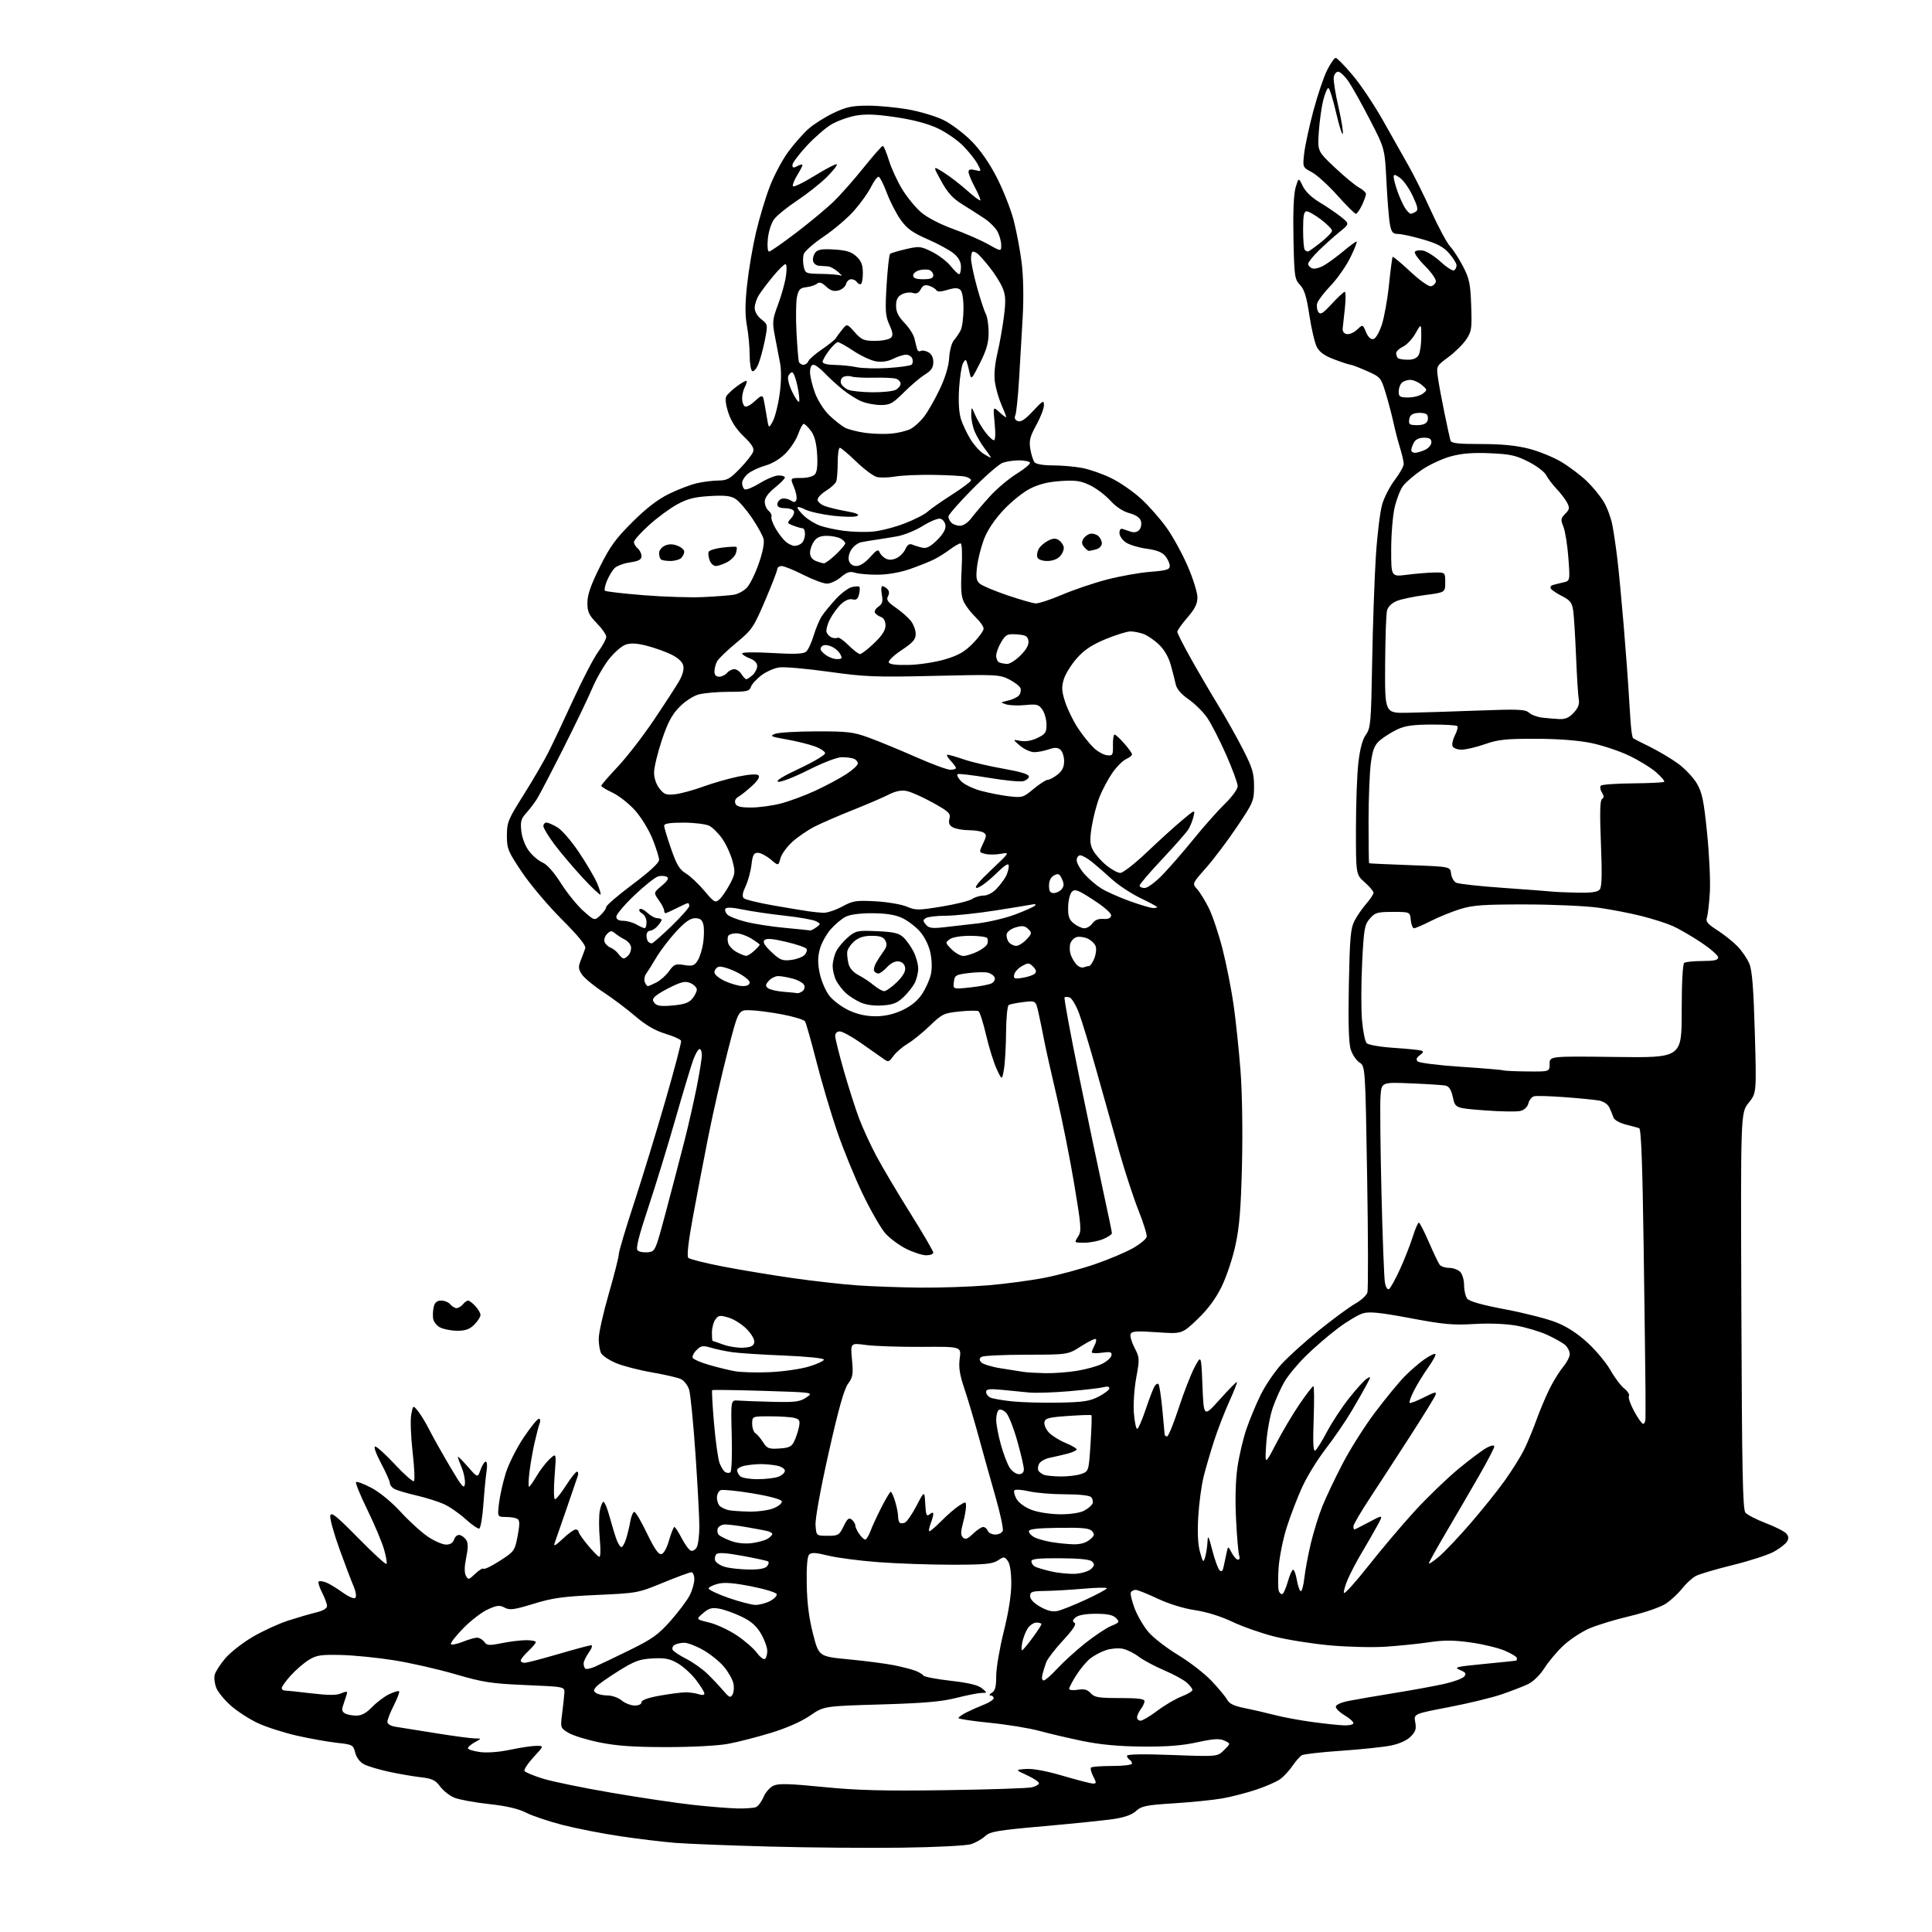 <?xml version="1.0" encoding="UTF-8" standalone="no"?>
<svg 
  version="1.1" 
  xmlns="http://www.w3.org/2000/svg" 
  xmlns:xlink="http://www.w3.org/1999/xlink" 
  xmlns:svg="http://www.w3.org/2000/svg"
  xmlns:rdf="http://www.w3.org/1999/02/22-rdf-syntax-ns#"
  xmlns:cc="http://creativecommons.org/ns#"
  xmlns:dc="http://purl.org/dc/elements/1.1/"
  viewBox="0 0 768 768"
  width="768"
  height="768"
>
<style>svg {background-color: white; }</style>"
<path stroke="none" fill="black" fill-rule="evenodd" d="M358.50,734.48C345.30,734.66 321.66,734.46 305.97,734.04C290.27,733.62 273.40,732.96 268.47,732.57C263.53,732.18 253.65,730.99 246.50,729.92C239.35,728.86 229.05,726.84 223.61,725.44C218.18,724.04 211.65,721.85 209.11,720.56C205.96,718.97 201.26,717.88 194.22,717.12C188.57,716.50 182.42,715.37 180.57,714.59C178.71,713.82 176.18,711.82 174.95,710.15C173.06,707.60 171.80,707.00 167.10,706.46C164.02,706.10 158.35,705.12 154.50,704.28C150.65,703.44 146.27,702.13 144.78,701.37C143.09,700.50 141.73,698.75 141.21,696.74C140.41,693.62 140.15,693.47 133.94,692.80C130.40,692.41 123.22,691.13 118.00,689.95C112.78,688.76 105.77,686.51 102.43,684.93C99.09,683.36 94.32,680.27 91.82,678.07C89.32,675.87 86.71,672.71 86.02,671.05C85.34,669.40 85.03,667.01 85.35,665.74C85.67,664.48 87.57,661.53 89.58,659.18C91.59,656.83 96.51,652.99 100.52,650.64C104.54,648.30 110.90,645.38 114.66,644.17C118.42,642.96 123.41,641.51 125.75,640.95C128.41,640.31 130.00,639.36 130.00,638.42C130.00,637.60 129.12,635.19 128.04,633.08C126.97,630.97 126.34,629.00 126.65,628.69C126.95,628.38 128.26,628.53 129.55,629.02C130.84,629.51 133.80,631.29 136.13,632.98C138.60,634.77 140.73,635.67 141.25,635.15C141.77,634.63 141.45,632.65 140.48,630.38C139.57,628.25 137.05,621.57 134.87,615.55C132.69,609.52 131.09,603.67 131.29,602.55C131.61,600.86 133.56,602.42 142.38,611.38C148.26,617.36 153.33,622.01 153.63,621.70C153.94,621.40 153.49,618.75 152.64,615.82C151.78,612.90 148.80,605.83 146.01,600.12C143.22,594.41 141.20,589.47 141.53,589.14C141.85,588.82 144.59,589.84 147.62,591.43C150.89,593.14 155.63,597.04 159.31,601.05C162.71,604.75 167.59,609.19 170.15,610.89C172.70,612.60 175.93,614.00 177.33,614.00C179.01,614.00 180.09,613.31 180.52,611.94C180.88,610.80 181.86,610.02 182.73,610.19C183.58,610.36 184.77,611.26 185.35,612.19C186.11,613.40 186.10,615.43 185.32,619.19C184.59,622.70 184.55,625.13 185.20,626.35C186.12,628.09 186.34,628.05 188.91,625.59C190.41,624.15 191.92,623.25 192.26,623.59C192.60,623.93 195.51,622.50 198.74,620.42C204.45,616.74 204.64,616.46 205.76,610.60C206.64,605.94 206.63,604.39 205.70,603.80C205.04,603.37 202.98,603.02 201.11,603.02C197.72,603.00 197.72,603.00 198.36,597.62C198.70,594.67 199.90,589.29 201.02,585.67C202.14,582.05 205.32,575.69 208.10,571.54C210.87,567.39 213.61,564.00 214.18,564.00C214.76,564.00 214.91,564.78 214.54,565.75C214.17,566.71 213.25,570.20 212.50,573.50C211.75,576.80 210.83,582.09 210.46,585.25C210.08,588.41 210.00,591.00 210.29,591.00C210.58,591.00 211.93,589.09 213.31,586.75C214.68,584.41 217.02,581.38 218.49,580.00C221.18,577.50 221.18,577.50 220.46,586.75C220.06,591.95 220.13,596.00 220.62,595.99C221.10,595.99 223.07,593.52 225.00,590.50C226.93,587.48 228.89,585.01 229.37,585.01C229.84,585.00 229.98,585.79 229.66,586.75C229.34,587.71 227.31,593.67 225.13,600.00C222.96,606.33 220.85,612.40 220.44,613.50C219.94,614.87 220.94,614.33 223.64,611.75C225.81,609.69 228.13,608.00 228.79,608.00C229.46,608.00 230.00,608.41 230.00,608.91C230.00,609.40 231.62,611.77 233.61,614.16C235.60,616.54 237.64,618.66 238.16,618.85C238.73,619.06 238.84,616.26 238.42,611.70C238.05,607.57 238.05,602.57 238.42,600.60C238.79,598.62 239.46,597.00 239.91,597.00C240.37,597.00 241.50,599.81 242.42,603.25C243.35,606.69 244.59,610.74 245.18,612.25C245.76,613.76 246.60,615.00 247.04,615.00C247.48,615.00 248.31,613.54 248.87,611.75C249.44,609.96 250.20,606.81 250.56,604.75C250.92,602.69 251.64,601.00 252.16,601.00C252.67,601.00 254.94,604.85 257.19,609.55C260.11,615.62 261.75,618.00 262.89,617.78C263.86,617.60 265.08,615.41 265.98,612.24C266.80,609.36 267.75,607.00 268.08,607.00C268.41,607.00 269.71,609.00 270.97,611.44C272.23,613.88 273.87,616.12 274.61,616.40C275.36,616.69 276.43,616.07 276.98,615.03C277.54,613.99 278.00,610.26 278.00,606.76C278.00,603.25 277.31,590.29 276.46,577.94C275.61,565.60 274.48,554.11 273.93,552.40C273.39,550.70 271.95,548.83 270.72,548.23C269.50,547.64 264.25,546.42 259.06,545.53C253.87,544.63 247.44,542.95 244.77,541.81C242.10,540.66 239.49,538.91 238.96,537.93C238.43,536.94 238.00,534.34 238.00,532.15C238.00,529.96 239.79,521.94 241.99,514.33C244.18,506.73 245.98,499.63 245.99,498.57C245.99,497.50 248.67,488.50 251.93,478.57C255.19,468.63 260.84,450.21 264.47,437.62C268.11,425.04 270.93,414.30 270.75,413.74C270.56,413.19 267.73,411.91 264.46,410.91C260.33,409.64 256.66,407.50 252.50,403.92C249.20,401.09 243.46,396.77 239.73,394.33C236.01,391.88 232.22,388.74 231.30,387.34C229.88,385.17 229.82,384.34 230.90,381.65C231.60,379.92 232.39,377.78 232.66,376.90C232.99,375.84 229.81,371.94 223.26,365.40C217.82,359.95 210.70,351.52 207.44,346.65C201.93,338.44 201.50,337.38 201.50,332.15C201.50,326.91 201.98,325.74 208.12,316.00C211.76,310.23 216.21,302.57 218.02,299.00C219.82,295.43 224.29,285.98 227.94,278.00C231.60,270.02 236.03,261.52 237.79,259.10C239.56,256.68 241.00,254.00 241.00,253.14C241.00,252.29 239.31,249.86 237.25,247.74C234.09,244.51 233.50,243.22 233.50,239.61C233.50,236.47 234.83,232.64 238.41,225.43C242.45,217.28 244.73,214.13 251.41,207.50C256.97,201.97 261.53,198.47 266.00,196.29C269.57,194.55 274.52,192.66 277.00,192.09C279.48,191.52 283.32,191.04 285.54,191.02C289.03,191.00 290.19,190.36 294.15,186.25C296.66,183.64 299.02,180.65 299.38,179.60C299.88,178.19 298.93,176.63 295.65,173.49C292.74,170.70 290.68,167.55 289.56,164.17C288.52,161.05 288.19,158.48 288.71,157.55C289.18,156.72 291.09,154.91 292.96,153.53C294.83,152.15 296.54,151.20 296.76,151.43C296.98,151.65 296.68,152.74 296.08,153.85C295.49,154.96 295.00,157.00 295.00,158.38C295.00,159.75 295.49,161.18 296.08,161.55C296.68,161.92 298.46,160.97 300.05,159.45C302.20,157.40 303.05,157.05 303.38,158.09C303.62,158.87 304.21,161.97 304.69,165.00C305.57,170.50 305.57,170.50 307.20,167.46C308.10,165.79 309.32,160.95 309.91,156.71C310.59,151.79 310.65,147.28 310.07,144.25C309.57,141.64 308.64,136.80 308.01,133.50C306.96,128.00 307.07,126.96 309.30,121.00C310.65,117.42 312.05,112.36 312.43,109.75C312.82,107.08 312.73,105.00 312.22,105.00C311.72,105.00 309.54,107.14 307.38,109.75C305.21,112.36 302.67,115.72 301.72,117.21C300.77,118.71 300.00,121.04 300.00,122.39C300.00,123.86 301.06,125.69 302.63,126.92C305.24,128.98 305.25,129.04 304.04,135.25C303.36,138.69 302.19,142.99 301.43,144.82C300.66,146.65 299.58,147.86 299.02,147.51C298.46,147.17 298.00,144.29 298.00,141.12C298.00,137.96 297.51,132.74 296.92,129.53C296.14,125.29 296.16,120.80 296.99,113.10C297.62,107.27 299.22,97.91 300.54,92.30C301.86,86.69 304.33,78.48 306.03,74.07C307.73,69.66 311.04,63.45 313.39,60.27C315.73,57.10 319.38,52.98 321.50,51.12C323.62,49.26 328.09,46.45 331.43,44.87C336.43,42.51 338.82,42.00 345.00,42.00C349.12,42.00 356.31,42.67 360.98,43.49C365.64,44.31 371.94,46.20 374.98,47.68C378.01,49.16 382.99,52.88 386.04,55.94C389.65,59.56 393.20,64.64 396.22,70.51C398.76,75.47 401.78,83.10 402.93,87.47C404.07,91.84 405.51,99.48 406.13,104.46C406.81,109.99 406.97,118.35 406.54,126.00C406.16,132.88 405.50,144.12 405.08,151.00C404.66,157.88 404.00,164.23 403.60,165.12C403.13,166.19 403.47,166.96 404.60,167.40C405.82,167.87 407.55,166.72 410.65,163.39C414.59,159.16 415.00,158.95 414.98,161.11C414.97,162.43 413.60,165.97 411.94,168.99C409.42,173.56 409.02,175.17 409.57,178.49C409.93,180.70 410.68,183.06 411.24,183.75C411.85,184.51 414.70,185.00 418.49,185.00C421.92,185.00 427.15,185.45 430.11,186.01C433.08,186.56 438.30,188.38 441.72,190.06C445.15,191.73 450.46,195.40 453.53,198.21C456.61,201.01 461.19,206.21 463.71,209.74C466.24,213.28 470.03,220.20 472.15,225.11C474.27,230.02 476.00,235.57 476.00,237.46C476.00,240.01 474.99,242.05 472.00,245.50C469.80,248.04 468.00,250.59 468.00,251.15C468.00,251.72 470.44,256.53 473.42,261.84C476.40,267.15 481.31,275.55 484.34,280.50C487.36,285.45 491.78,293.32 494.17,298.00C497.86,305.24 498.50,307.39 498.50,312.53C498.50,318.31 498.22,318.98 491.81,328.53C488.14,334.01 482.60,341.37 479.51,344.88C473.89,351.25 473.89,351.25 475.83,353.38C476.90,354.54 479.01,357.95 480.51,360.95C482.01,363.95 484.49,371.38 486.03,377.45C487.56,383.53 489.52,393.45 490.38,399.50C491.24,405.55 492.47,417.18 493.10,425.34C493.78,434.05 494.03,449.52 493.71,462.84C493.29,480.41 492.71,487.63 491.11,495.00C489.98,500.23 487.49,507.68 485.57,511.56C483.21,516.33 480.10,520.51 475.97,524.45C469.86,530.28 469.86,530.28 459.92,529.59C451.82,529.03 449.87,529.17 449.43,530.32C449.13,531.09 449.84,533.55 451.00,535.78C453.02,539.66 453.05,540.15 451.67,547.66C450.87,552.03 450.46,558.27 450.74,561.75C451.01,565.19 451.60,568.00 452.04,568.00C452.48,568.00 454.00,564.51 455.43,560.25C456.86,555.99 458.45,551.84 458.96,551.03C459.47,550.22 460.17,549.84 460.51,550.18C460.86,550.52 461.54,555.01 462.04,560.15C462.54,565.29 462.96,569.84 462.97,570.25C462.99,570.66 463.42,571.00 463.93,571.00C464.45,571.00 466.51,565.95 468.53,559.78C470.54,553.61 473.39,546.29 474.85,543.53C477.50,538.50 477.50,538.50 478.00,550.96C478.50,563.43 478.50,563.43 484.94,556.23C488.48,552.28 491.52,549.19 491.70,549.37C491.88,549.55 490.51,553.02 488.67,557.10C486.82,561.17 484.13,568.10 482.70,572.50C481.27,576.90 479.38,583.35 478.50,586.82C477.62,590.30 476.65,597.50 476.33,602.82C475.95,609.30 476.18,613.99 477.03,617.00C478.21,621.16 478.37,621.31 479.06,619.00C479.47,617.62 479.89,614.92 479.99,613.00C480.15,609.98 480.42,610.43 481.92,616.29C482.88,620.02 484.17,623.57 484.78,624.18C485.59,624.99 486.04,624.58 486.44,622.64C486.75,621.19 487.26,618.76 487.59,617.25C488.17,614.50 488.17,614.50 489.62,617.25C490.41,618.76 491.55,620.00 492.14,620.00C492.73,620.00 492.94,619.29 492.61,618.42C492.27,617.55 491.71,611.11 491.36,604.12C490.95,596.04 491.15,588.41 491.91,583.22C492.56,578.73 494.16,571.94 495.45,568.13C496.75,564.33 499.31,558.17 501.15,554.44C502.99,550.71 506.70,545.25 509.39,542.29C512.07,539.34 518.82,533.25 524.39,528.77C529.95,524.28 536.39,519.55 538.70,518.25C541.01,516.95 543.19,514.96 543.55,513.84C543.91,512.71 543.87,492.01 543.46,467.83C542.73,423.87 542.73,423.87 540.37,422.32C539.07,421.47 537.51,419.08 536.88,417.01C536.13,414.49 535.90,405.95 536.19,391.37C536.56,372.69 536.89,368.99 538.45,366.00C539.45,364.07 541.56,361.02 543.14,359.22C544.71,357.41 546.00,355.46 546.00,354.88C546.00,354.30 544.42,352.43 542.50,350.73C539.00,347.63 539.00,347.63 539.01,329.57C539.01,319.63 539.44,307.77 539.97,303.21C540.61,297.67 541.60,293.97 542.96,292.06C544.86,289.39 545.03,287.34 545.46,262.85C545.72,248.36 546.38,229.53 546.93,221.00C547.48,212.47 548.62,203.21 549.46,200.40C550.30,197.60 552.56,193.24 554.49,190.71C556.42,188.19 558.00,185.37 558.00,184.44C558.00,183.52 557.35,180.68 556.56,178.13C555.77,175.59 554.58,171.03 553.93,168.00C553.27,164.97 551.87,159.67 550.82,156.21C548.94,150.08 548.76,149.87 543.32,147.46C540.26,146.11 537.37,145.00 536.91,145.00C536.45,145.00 533.58,144.07 530.52,142.92C526.53,141.43 524.55,140.02 523.46,137.93C522.63,136.32 521.30,130.66 520.50,125.35C519.40,117.97 518.51,115.11 516.78,113.26C514.63,110.99 514.48,109.89 514.17,94.67C513.96,84.14 514.26,77.11 515.03,74.51C516.22,70.52 516.22,70.52 517.86,73.96C518.89,76.11 521.39,78.53 524.60,80.45C527.40,82.13 531.22,84.73 533.10,86.23C536.50,88.96 536.50,88.96 532.50,92.20C530.30,93.98 526.59,97.30 524.25,99.59C521.91,101.87 520.00,104.26 520.00,104.90C520.00,105.54 520.73,106.34 521.61,106.68C522.50,107.02 524.64,106.48 526.36,105.47C528.09,104.46 531.55,101.92 534.06,99.82C536.57,97.72 538.91,96.00 539.26,96.00C539.61,96.00 538.52,98.81 536.84,102.25C535.16,105.69 531.63,110.75 529.00,113.50C526.37,116.25 523.95,119.40 523.63,120.50C523.31,121.60 523.50,123.17 524.05,124.00C524.88,125.24 525.82,124.67 529.44,120.75C531.85,118.14 534.15,116.00 534.56,116.00C534.96,116.00 535.00,118.81 534.64,122.25C534.28,125.69 533.88,129.38 533.75,130.46C533.59,131.69 534.19,132.57 535.34,132.80C536.35,133.01 538.20,132.22 539.45,131.05C541.72,128.91 541.72,128.91 543.00,132.00C543.80,133.94 544.88,134.98 545.89,134.79C546.84,134.62 548.23,132.28 549.28,129.14C550.25,126.20 551.55,119.00 552.15,113.14C552.76,107.29 553.41,102.32 553.60,102.11C553.79,101.90 556.93,104.51 560.57,107.92C564.31,111.42 567.91,113.97 568.83,113.79C569.74,113.62 570.61,112.77 570.78,111.91C570.94,111.05 569.00,108.26 566.45,105.72C563.91,103.17 562.10,100.65 562.43,100.11C562.76,99.58 564.24,99.36 565.71,99.62C567.19,99.89 570.34,101.91 572.72,104.10C575.10,106.29 577.49,107.82 578.02,107.48C578.56,107.15 579.00,106.25 579.00,105.48C579.00,104.70 577.67,102.55 576.04,100.70C573.78,98.12 571.33,96.82 565.63,95.17C561.53,93.97 557.07,93.00 555.72,93.00C553.68,93.00 553.14,92.37 552.53,89.25C552.13,87.19 551.51,79.55 551.14,72.29C550.48,59.07 550.48,59.07 544.66,47.79C541.47,41.58 537.62,34.70 536.13,32.50C534.63,30.30 532.75,28.50 531.95,28.50C531.15,28.50 530.36,29.52 530.18,30.76C530.00,32.00 530.84,37.25 532.04,42.44C533.23,47.62 534.02,52.44 533.78,53.15C533.54,53.87 532.34,50.07 531.10,44.72C529.87,39.38 528.49,35.00 528.05,35.00C527.60,35.00 526.69,37.14 526.02,39.75C525.36,42.36 524.56,48.01 524.26,52.29C523.71,60.08 523.71,60.08 530.60,66.58C534.40,70.16 538.74,73.75 540.25,74.57C541.76,75.38 543.00,76.53 543.00,77.12C543.00,77.71 542.27,79.73 541.39,81.60C540.50,83.47 539.41,85.00 538.98,85.00C538.54,85.00 535.23,81.70 531.63,77.68C528.02,73.65 523.44,69.49 521.44,68.43C517.81,66.50 517.81,66.50 518.43,61.00C518.77,57.98 520.41,50.38 522.07,44.12C523.73,37.87 526.21,30.55 527.56,27.87C528.92,25.19 530.45,23.00 530.97,23.00C531.48,23.00 534.54,26.13 537.76,29.96C540.99,33.79 546.47,42.01 549.94,48.21C553.41,54.42 557.93,62.42 559.98,66.00C562.03,69.58 566.06,77.67 568.93,84.00C571.81,90.33 575.20,96.62 576.47,98.00C577.75,99.38 580.07,102.97 581.63,106.00C584.08,110.74 584.52,112.87 584.82,121.50C585.15,130.69 584.99,131.78 582.81,135.00C581.50,136.93 578.30,140.07 575.70,142.00C571.01,145.46 570.97,145.55 571.58,150.00C571.92,152.47 573.08,158.78 574.16,164.00C575.24,169.22 576.31,174.18 576.55,175.00C576.90,176.22 579.14,176.50 588.74,176.51C596.88,176.51 602.72,177.08 607.73,178.36C611.71,179.37 617.56,181.76 620.73,183.66C623.90,185.57 628.45,189.01 630.83,191.31C633.21,193.61 636.25,197.33 637.57,199.58C638.90,201.82 640.42,205.96 640.96,208.79C641.50,211.62 642.38,217.66 642.93,222.22C643.48,226.77 644.60,238.60 645.43,248.50C646.26,258.40 647.21,271.23 647.54,277.00C647.87,282.77 648.30,288.78 648.50,290.34C648.69,291.91 649.00,293.31 649.18,293.47C649.35,293.62 652.38,295.16 655.89,296.89C659.41,298.63 664.48,301.65 667.16,303.62C669.84,305.58 673.15,309.11 674.53,311.46C676.63,315.04 677.29,318.24 678.59,331.12C679.45,339.58 679.95,350.10 679.70,354.50C679.45,358.90 678.93,363.44 678.55,364.60C677.97,366.33 678.68,367.23 682.67,369.79C685.33,371.49 688.94,374.38 690.70,376.19C692.46,378.01 694.57,381.11 695.39,383.09C696.50,385.74 697.07,392.90 697.57,410.59C698.25,434.50 698.25,434.50 695.09,438.43C691.93,442.36 691.93,442.36 692.22,521.03C692.45,584.48 692.76,600.00 693.82,601.29C694.55,602.16 698.23,604.06 702.00,605.50C705.77,606.94 709.42,608.80 710.12,609.64C711.02,610.73 711.09,611.64 710.35,612.83C709.78,613.75 707.46,615.54 705.18,616.81C702.91,618.08 695.57,620.47 688.88,622.11C682.19,623.75 675.54,625.72 674.11,626.48C672.67,627.24 670.23,629.48 668.68,631.46C667.13,633.44 664.21,636.15 662.18,637.49C660.11,638.86 653.83,641.03 647.80,642.45C641.92,643.84 634.64,646.07 631.62,647.40C628.61,648.74 624.11,651.70 621.63,653.99C619.14,656.28 615.72,660.33 614.01,662.98C612.16,665.87 609.48,668.49 607.36,669.50C605.41,670.43 600.64,672.26 596.77,673.58C592.90,674.90 583.48,677.17 575.85,678.63C561.96,681.30 561.96,681.30 562.58,684.59C563.08,687.25 562.73,688.36 560.75,690.34C559.24,691.85 556.22,693.21 552.90,693.88C549.93,694.48 541.08,695.41 533.23,695.95C525.37,696.49 518.32,697.28 517.54,697.72C516.77,698.15 515.09,700.04 513.82,701.91C512.54,703.78 510.37,706.15 508.98,707.18C507.60,708.20 503.33,710.09 499.48,711.38C495.64,712.67 489.57,714.24 486.00,714.88C482.43,715.51 473.76,716.40 466.75,716.84C455.59,717.55 453.71,717.93 451.64,719.87C450.07,721.34 447.13,722.41 442.89,723.06C439.37,723.59 426.90,724.88 415.16,725.92C396.31,727.59 393.57,728.06 391.57,729.93C390.33,731.09 387.79,732.52 385.91,733.11C384.03,733.69 371.70,734.31 358.50,734.48zM293.17,718.89C296.29,718.95 299.56,718.72 300.46,718.38C301.35,718.04 302.71,716.24 303.49,714.38C304.26,712.52 306.06,710.48 307.47,709.83C309.49,708.91 313.79,709.02 327.28,710.36C340.89,711.71 351.10,711.97 376.00,711.62C393.32,711.37 408.74,710.86 410.25,710.48C411.76,710.10 413.00,709.36 413.00,708.84C413.00,708.31 410.86,706.90 408.25,705.69C403.50,703.50 403.50,703.50 407.86,703.19C410.61,702.99 416.05,704.01 422.60,705.94C428.31,707.62 433.67,709.00 434.52,709.00C435.88,709.00 435.89,708.69 434.57,706.13C433.75,704.55 433.36,702.97 433.71,702.63C434.05,702.28 437.86,702.00 442.17,702.00C446.47,702.00 450.00,701.58 450.00,701.06C450.00,700.54 449.55,699.84 449.00,699.50C448.45,699.16 448.00,698.45 448.00,697.92C448.00,697.32 454.68,697.21 465.98,697.64C483.96,698.31 483.96,698.31 486.59,695.68C489.22,693.06 489.22,693.06 486.71,691.92C484.75,691.02 482.43,691.16 475.86,692.60C469.84,693.91 463.73,694.38 454.00,694.29C444.73,694.20 437.36,693.52 430.50,692.11C425.00,690.98 417.22,689.16 413.21,688.07C409.20,686.97 400.31,685.52 393.46,684.84C386.61,684.16 381.00,683.31 381.00,682.96C381.00,682.60 382.46,681.58 384.25,680.67C386.04,679.77 389.19,678.38 391.25,677.57C393.31,676.76 395.00,675.63 395.00,675.05C395.00,674.47 394.44,673.99 393.75,673.97C393.06,673.95 393.28,673.49 394.25,672.92C395.59,672.14 396.00,670.57 396.01,666.20C396.02,663.07 397.37,655.13 399.01,648.56C400.93,640.89 402.00,634.07 402.00,629.50C402.00,625.03 401.49,621.68 400.62,620.50C399.31,618.71 399.11,618.70 396.66,620.31C394.50,621.72 391.44,622.00 378.29,622.00C369.60,622.00 356.43,621.54 349.00,620.97C341.57,620.41 332.65,619.24 329.16,618.37C324.34,617.17 322.53,617.07 321.66,617.95C320.90,618.71 320.56,622.81 320.69,629.80C320.82,637.20 321.59,643.27 323.19,649.50C325.50,658.49 325.50,658.49 337.50,659.63C344.10,660.26 352.15,661.31 355.38,661.96C358.62,662.62 362.43,663.59 363.86,664.14C365.29,664.68 366.71,665.54 367.03,666.04C367.34,666.55 372.22,667.49 377.87,668.13C385.02,668.94 388.81,669.85 390.32,671.12C392.50,672.93 392.50,672.93 390.17,672.97C388.88,672.99 384.38,673.87 380.17,674.94C374.28,676.44 367.29,677.04 350.00,677.55C327.50,678.21 327.50,678.21 322.00,681.99C318.58,684.34 312.72,686.93 306.50,688.83C301.00,690.51 293.35,692.48 289.50,693.19C285.46,693.95 275.11,694.50 265.00,694.50C251.90,694.50 245.20,694.03 238.34,692.64C233.30,691.62 227.73,689.90 225.96,688.83C222.76,686.89 222.74,686.82 223.46,681.18C223.86,678.06 224.26,674.38 224.34,673.00C224.50,670.50 224.50,670.50 209.00,669.84C195.25,669.25 192.09,668.76 181.00,665.53C174.12,663.52 163.17,661.03 156.65,659.99C150.14,658.95 140.64,658.00 135.55,657.88C127.53,657.69 125.82,657.95 122.74,659.85C120.79,661.06 117.57,663.84 115.60,666.02C113.62,668.21 112.00,670.45 112.00,671.00C112.00,671.55 112.49,672.00 113.08,672.00C113.67,672.00 118.44,672.50 123.67,673.12C130.59,673.94 133.83,673.94 135.59,673.14C136.91,672.54 138.00,672.34 138.00,672.70C138.00,673.06 137.45,674.88 136.78,676.73C135.76,679.55 135.80,680.26 137.03,681.04C137.84,681.55 139.87,681.98 141.55,681.98C143.74,682.00 145.56,681.01 147.96,678.54C149.81,676.63 152.86,674.35 154.74,673.45C156.62,672.56 158.38,672.05 158.65,672.32C158.92,672.58 157.98,675.08 156.57,677.87C155.16,680.65 154.00,683.60 154.00,684.42C154.00,685.33 155.27,686.11 157.25,686.42C159.04,686.70 166.19,687.84 173.15,688.96C180.11,690.08 187.08,691.02 188.65,691.04C191.50,691.08 191.50,691.08 188.75,692.57C187.24,693.39 186.00,694.46 186.00,694.94C186.00,695.42 188.14,696.10 190.75,696.46C193.68,696.85 198.31,696.50 202.82,695.55C206.84,694.70 211.51,694.00 213.19,694.00C216.25,694.00 216.25,694.00 212.08,698.52C209.79,701.01 208.18,703.48 208.50,704.00C208.82,704.52 212.10,705.88 215.79,707.03C219.48,708.18 231.72,710.70 243.00,712.63C254.28,714.57 268.90,716.74 275.50,717.47C282.10,718.19 290.05,718.83 293.17,718.89zM534.25,685.86C536.31,685.94 538.00,685.53 538.00,684.97C538.00,684.40 536.42,683.00 534.50,681.87C532.58,680.73 531.00,679.20 531.00,678.47C531.00,677.66 533.06,676.74 536.25,676.11C539.14,675.54 547.35,674.13 554.50,672.97C561.65,671.81 570.51,670.19 574.18,669.36C577.86,668.54 581.39,667.23 582.04,666.45C582.99,665.30 582.67,664.81 580.36,663.84C577.80,662.77 578.80,662.52 590.00,661.44C596.88,660.77 602.61,660.18 602.75,660.12C602.89,660.05 603.00,659.61 603.00,659.12C603.00,658.64 600.85,657.32 598.23,656.19C595.60,655.06 589.49,653.58 584.65,652.91C577.94,651.97 574.03,651.94 568.18,652.81C563.95,653.43 556.23,654.22 551.00,654.58C545.77,654.94 535.73,654.70 528.67,654.06C521.61,653.42 511.64,651.83 506.51,650.53C501.38,649.23 493.87,646.59 489.84,644.67C485.33,642.52 479.60,640.74 475.00,640.06C470.45,639.38 464.60,637.57 460.15,635.47C456.10,633.56 452.19,632.00 451.46,632.00C450.72,632.00 449.86,632.42 449.55,632.93C449.23,633.44 449.88,636.28 450.99,639.26C452.11,642.23 454.61,646.52 456.55,648.79C458.49,651.06 463.81,655.16 468.35,657.91C472.90,660.66 478.89,665.30 481.65,668.23C484.42,671.16 487.21,674.52 487.84,675.70C488.67,677.25 490.61,678.18 494.75,678.99C497.91,679.62 503.20,680.84 506.50,681.70C509.80,682.57 516.55,683.83 521.50,684.50C526.45,685.18 532.19,685.79 534.25,685.86zM453.40,684.00C454.17,684.00 457.20,682.20 460.13,679.99C463.06,677.79 467.38,675.26 469.73,674.36C472.08,673.46 474.00,672.31 474.00,671.79C474.00,671.27 472.99,669.95 471.75,668.85C470.51,667.74 466.45,665.54 462.72,663.95C459.00,662.36 454.46,659.93 452.64,658.54C450.82,657.15 447.95,655.74 446.26,655.40C444.56,655.06 441.59,655.31 439.65,655.95C437.71,656.59 434.91,658.07 433.43,659.24C431.94,660.40 429.44,663.39 427.86,665.88C426.29,668.36 425.00,670.81 425.00,671.33C425.00,671.84 426.54,672.01 428.41,671.71C431.00,671.29 432.25,671.62 433.57,673.08C435.06,674.73 436.71,675.00 445.15,675.00C452.38,675.00 454.99,675.33 454.97,676.25C454.95,676.94 454.28,678.37 453.47,679.44C452.66,680.51 452.00,681.97 452.00,682.69C452.00,683.41 452.63,684.00 453.40,684.00zM252.25,677.97C253.88,677.99 255.00,677.46 255.00,676.68C255.00,675.82 257.56,674.90 262.25,674.05C266.24,673.34 270.85,672.74 272.50,672.73C274.15,672.72 276.51,673.06 277.75,673.48C279.13,673.94 280.00,673.83 280.00,673.19C280.00,672.62 278.52,670.21 276.70,667.83C274.89,665.46 271.63,662.48 269.45,661.22C266.26,659.36 264.34,658.98 259.43,659.25C254.22,659.53 252.27,660.25 245.81,664.28C241.66,666.86 237.67,669.69 236.95,670.57C235.85,671.89 235.87,672.31 237.06,673.06C237.85,673.56 239.91,673.98 241.64,673.98C243.37,673.99 245.84,674.89 247.14,675.97C248.44,677.05 250.74,677.95 252.25,677.97zM291.20,673.60C291.72,672.68 291.87,670.67 291.53,669.14C291.19,667.61 289.54,664.68 287.85,662.64C286.17,660.59 282.47,657.59 279.64,655.97C276.81,654.35 273.38,653.02 272.00,653.02C270.62,653.03 268.88,653.42 268.12,653.90C267.36,654.38 267.06,655.29 267.44,655.91C267.83,656.53 270.25,658.12 272.82,659.43C275.39,660.75 279.07,663.34 281.00,665.18C282.93,667.03 285.80,670.05 287.38,671.91C289.90,674.85 290.38,675.07 291.20,673.60zM414.87,668.00C415.47,668.00 417.88,665.91 420.23,663.35C422.58,660.80 427.55,656.27 431.27,653.29C435.00,650.32 439.67,647.20 441.66,646.37C445.05,644.95 445.18,644.75 443.61,643.18C442.39,641.96 440.19,641.50 435.62,641.50C431.65,641.50 428.67,642.02 427.61,642.91C426.33,643.97 426.21,644.51 427.13,645.08C427.99,645.61 426.60,647.74 422.60,652.06C419.43,655.48 416.43,659.37 415.93,660.69C415.43,662.01 414.74,664.19 414.40,665.54C414.03,667.02 414.22,668.00 414.87,668.00zM236.38,662.59C238.09,661.85 244.31,658.89 250.18,656.00C259.32,651.51 261.70,649.81 266.60,644.26C269.75,640.69 273.16,636.15 274.17,634.17C275.18,632.20 276.00,629.32 276.00,627.79C276.00,626.25 275.47,625.00 274.82,625.00C274.17,625.00 269.11,626.87 263.57,629.15C253.64,633.24 253.28,633.30 237.32,634.02C223.82,634.63 219.65,635.21 212.06,637.54C204.29,639.92 202.63,640.14 200.61,639.06C198.61,637.99 197.58,638.10 193.87,639.78C191.47,640.87 187.05,644.28 184.06,647.36C181.07,650.43 178.91,653.24 179.27,653.60C179.62,653.96 181.74,653.52 183.98,652.63C186.21,651.73 188.77,651.00 189.66,651.00C190.55,651.00 191.83,651.75 192.50,652.67C193.57,654.14 194.41,654.19 199.53,653.17C202.72,652.52 207.06,652.00 209.17,652.00C211.28,652.00 213.00,652.34 213.00,652.75C213.00,653.17 211.65,654.78 210.00,656.34C208.35,657.90 207.00,659.58 207.00,660.08C207.00,660.59 207.69,661.00 208.53,661.00C209.38,661.00 215.44,659.42 222.00,657.50C228.56,655.58 234.43,654.00 235.03,654.00C235.64,654.00 235.21,655.31 234.07,656.90C232.93,658.50 232.00,660.45 232.00,661.24C232.00,662.02 232.28,662.95 232.63,663.29C232.97,663.64 234.66,663.32 236.38,662.59zM304.05,659.47C304.57,659.15 305.00,657.71 305.00,656.28C305.00,654.85 303.88,651.76 302.50,649.41C300.67,646.30 298.59,644.47 294.75,642.63C291.86,641.24 287.88,639.82 285.90,639.47C282.97,638.95 281.78,639.29 279.47,641.27C276.63,643.71 276.63,643.71 281.87,644.97C284.75,645.66 289.67,647.94 292.81,650.03C295.94,652.12 299.54,655.23 300.80,656.94C302.07,658.66 303.53,659.79 304.05,659.47zM406.29,656.00C406.59,656.00 408.44,653.80 410.41,651.12C412.39,648.43 414.00,645.95 414.00,645.62C414.00,645.28 413.11,645.00 412.02,645.00C410.94,645.00 409.37,646.04 408.54,647.30C407.71,648.57 406.74,651.04 406.39,652.80C406.04,654.56 405.99,656.00 406.29,656.00zM420.31,640.40C421.86,640.08 426.92,638.06 431.56,635.92C436.20,633.77 440.00,631.72 440.00,631.36C440.00,631.01 435.84,631.08 430.75,631.53C425.66,631.98 418.80,632.38 415.50,632.42C410.23,632.49 409.50,632.74 409.50,634.47C409.50,635.72 410.96,637.27 413.50,638.71C416.25,640.28 418.38,640.81 420.31,640.40zM300.30,637.98C301.84,637.99 304.46,637.30 306.11,636.44C307.77,635.58 308.95,634.35 308.74,633.69C308.53,633.04 303.97,631.64 298.61,630.59C291.57,629.21 287.89,628.93 285.36,629.59C283.43,630.09 281.77,630.91 281.68,631.42C281.58,631.93 285.10,633.60 289.50,635.15C293.90,636.69 298.76,637.96 300.30,637.98zM509.86,633.59C510.33,633.29 511.30,631.01 511.99,628.53C512.69,626.04 513.61,624.00 514.04,624.00C514.47,624.00 515.13,625.80 515.50,627.99C515.87,630.19 516.55,632.22 517.01,632.51C517.48,632.79 518.14,630.43 518.50,627.26C518.86,624.09 520.04,617.80 521.13,613.28C522.22,608.77 524.25,602.24 525.65,598.78C527.04,595.33 530.63,587.75 533.64,581.95C536.64,576.15 542.47,566.92 546.60,561.45C550.73,555.98 555.99,549.58 558.29,547.22C560.59,544.87 564.17,541.77 566.25,540.33C568.33,538.88 570.28,537.95 570.59,538.25C570.89,538.56 569.59,540.99 567.69,543.65C565.79,546.32 563.25,550.46 562.05,552.85C560.85,555.24 560.07,557.41 560.33,557.66C560.59,557.92 563.16,556.94 566.04,555.48C570.49,553.22 571.18,553.09 570.60,554.60C570.23,555.58 565.70,562.93 560.53,570.94C555.37,578.95 548.19,589.99 544.58,595.48C540.96,600.97 538.00,606.04 538.00,606.73C538.00,607.43 538.16,608.00 538.36,608.00C538.56,608.00 541.25,606.65 544.34,605.00C549.96,602.00 549.96,602.00 547.35,606.75C545.92,609.36 543.22,614.04 541.36,617.15C539.50,620.26 537.05,624.89 535.92,627.45C534.79,630.00 534.03,632.59 534.23,633.20C534.44,633.81 538.83,628.95 543.99,622.41C549.15,615.86 557.45,606.05 562.44,600.61C567.42,595.18 575.25,587.63 579.84,583.84C584.43,580.05 589.49,576.28 591.09,575.45C592.91,574.51 594.00,574.35 594.00,575.03C594.00,575.62 591.23,580.92 587.85,586.80C584.47,592.69 578.62,602.73 574.85,609.13C571.08,615.53 568.00,621.08 568.00,621.46C568.00,621.85 569.79,620.67 571.97,618.83C574.16,617.00 579.84,611.00 584.59,605.50C589.35,600.00 595.47,592.35 598.21,588.50C600.94,584.65 604.28,579.35 605.62,576.72C606.97,574.09 609.23,568.69 610.66,564.72C612.08,560.75 614.52,554.98 616.06,551.90C617.61,548.82 620.03,544.93 621.44,543.25C622.85,541.58 624.00,539.33 624.00,538.26C624.00,537.19 623.20,535.59 622.22,534.70C621.25,533.82 617.98,531.97 614.97,530.60C611.96,529.24 606.37,527.58 602.54,526.92C598.35,526.20 591.72,525.96 585.85,526.32C577.62,526.82 573.71,526.46 560.68,524.00C548.83,521.77 544.46,521.31 541.87,522.04C540.02,522.57 535.47,525.27 531.78,528.06C528.08,530.84 522.39,535.74 519.14,538.95C515.88,542.15 512.05,546.77 510.61,549.22C509.18,551.66 507.08,556.32 505.95,559.58C504.82,562.84 503.65,569.33 503.34,574.00C502.79,582.50 502.79,582.50 507.29,573.83C509.76,569.06 513.97,561.98 516.64,558.08C519.31,554.19 521.76,551.01 522.09,551.01C522.41,551.00 522.46,556.91 522.20,564.14C521.86,573.58 522.04,577.10 522.83,576.61C523.43,576.23 525.52,572.90 527.46,569.21C529.40,565.52 533.35,559.50 536.24,555.84C539.13,552.18 542.31,548.68 543.29,548.06C545.00,546.98 545.01,547.08 543.46,550.08C542.56,551.81 539.84,556.59 537.41,560.70C534.99,564.80 530.32,571.63 527.04,575.87C523.76,580.11 519.53,586.98 517.63,591.16C515.72,595.33 512.97,602.51 511.50,607.12C510.03,611.73 508.58,618.95 508.27,623.17C507.97,627.39 508.01,631.58 508.36,632.48C508.70,633.39 509.38,633.88 509.86,633.59zM427.85,625.58C430.25,625.38 432.93,624.50 433.81,623.62C435.10,622.33 435.17,621.77 434.16,620.76C433.30,619.90 429.23,619.48 421.45,619.43C412.86,619.38 410.00,619.67 410.00,620.62C410.00,621.31 410.56,622.23 411.25,622.66C411.94,623.09 414.98,624.01 418.00,624.69C421.02,625.37 425.46,625.77 427.85,625.58zM297.63,623.91C301.77,623.97 304.13,623.54 304.93,622.59C305.57,621.81 305.74,620.96 305.30,620.68C304.86,620.41 300.30,619.42 295.17,618.48C288.64,617.28 285.52,617.08 284.79,617.81C284.21,618.39 284.00,619.55 284.32,620.39C284.64,621.23 286.39,622.35 288.20,622.87C290.02,623.39 294.26,623.86 297.63,623.91zM298.90,613.41C301.32,613.09 304.13,612.31 305.15,611.68C306.17,611.04 307.00,610.19 307.00,609.78C307.00,609.37 305.99,608.82 304.75,608.55C303.51,608.27 299.83,607.59 296.57,607.03C293.30,606.46 289.58,606.00 288.28,606.00C286.99,606.00 285.67,606.71 285.34,607.57C285.01,608.43 285.19,609.59 285.74,610.14C286.30,610.70 288.49,611.79 290.62,612.57C293.02,613.45 296.18,613.77 298.90,613.41zM426.64,613.88C429.34,613.96 431.58,613.35 433.11,612.11C435.04,610.55 435.22,609.97 434.17,608.71C433.15,607.48 430.57,607.21 420.95,607.33C412.27,607.44 409.00,607.82 409.00,608.71C409.00,609.38 409.95,610.44 411.12,611.07C412.29,611.69 415.33,612.55 417.87,612.98C420.42,613.41 424.36,613.82 426.64,613.88zM343.94,612.00C344.39,612.00 345.30,610.54 345.97,608.75C346.63,606.96 348.60,602.69 350.34,599.26C352.08,595.83 353.77,593.01 354.09,593.01C354.42,593.00 355.20,594.74 355.84,596.87C356.48,598.99 357.00,601.62 357.00,602.70C357.00,603.78 357.27,604.94 357.60,605.26C357.93,605.59 358.85,605.61 359.65,605.31C360.45,605.00 362.54,601.99 364.30,598.62C367.50,592.50 367.50,592.50 367.80,597.83C368.06,602.34 368.33,602.97 369.55,601.95C370.48,601.19 371.00,601.13 371.00,601.81C371.00,602.39 370.54,604.09 369.97,605.57C369.41,607.06 369.13,608.46 369.36,608.69C369.58,608.92 371.73,607.11 374.13,604.69C376.54,602.26 379.74,599.48 381.25,598.52C383.93,596.81 384.00,596.82 384.00,598.87C384.00,600.03 383.46,603.00 382.79,605.48C381.86,608.98 381.86,610.26 382.79,611.19C383.72,612.12 384.61,611.79 386.80,609.69C388.34,608.21 390.16,607.00 390.84,607.00C391.51,607.00 392.32,607.67 392.64,608.50C392.95,609.33 394.30,610.00 395.64,610.00C396.97,610.00 398.32,609.34 398.62,608.53C398.93,607.73 397.60,601.54 395.66,594.78C393.72,588.03 390.73,577.33 389.01,571.00C387.28,564.67 384.75,556.15 383.37,552.05C381.45,546.34 381.02,543.51 381.51,539.94C382.15,535.29 382.15,535.29 366.32,535.40C357.62,535.45 347.70,535.12 344.28,534.66C338.06,533.81 338.06,533.81 338.68,540.46C339.22,546.31 339.03,547.46 337.10,550.08C335.54,552.19 333.29,560.21 329.39,577.57C326.11,592.18 324.01,603.78 324.19,606.29C324.50,610.50 324.50,610.50 329.00,610.50C333.22,610.50 333.62,610.26 335.35,606.71C336.85,603.65 337.47,603.15 338.60,604.08C339.37,604.72 340.00,605.76 340.00,606.40C340.00,607.04 340.70,608.56 341.56,609.78C342.41,611.00 343.48,612.00 343.94,612.00zM190.50,607.63C189.95,607.78 187.47,606.07 185.00,603.81C182.53,601.56 178.66,598.89 176.40,597.88C174.15,596.87 169.23,595.33 165.47,594.46C161.70,593.58 157.81,592.43 156.81,591.90C155.82,591.37 155.00,590.34 155.00,589.62C155.00,588.89 153.41,585.31 151.47,581.65C149.42,577.78 148.44,575.00 149.14,575.00C149.80,575.00 153.38,578.26 157.09,582.24C160.81,586.23 164.17,589.16 164.56,588.77C164.95,588.38 164.71,583.13 164.01,577.10C163.32,571.08 163.07,564.43 163.47,562.33C164.18,558.51 164.18,558.51 166.20,560.99C167.30,562.36 169.35,565.74 170.73,568.49C172.12,571.25 175.79,577.77 178.88,583.00C183.68,591.12 184.54,592.11 184.81,589.85C184.98,588.40 184.41,585.53 183.56,583.48C182.70,581.43 182.00,579.47 182.00,579.13C182.00,578.78 183.77,580.52 185.94,583.00C189.87,587.50 189.87,587.50 191.03,584.25C191.67,582.46 192.61,581.00 193.11,581.00C193.61,581.00 193.76,582.69 193.43,584.75C193.10,586.81 192.53,592.74 192.16,597.92C191.80,603.10 191.05,607.47 190.50,607.63zM421.30,601.95C425.41,601.98 429.22,601.42 430.93,600.54C432.48,599.73 434.00,598.44 434.30,597.66C434.60,596.88 434.34,595.74 433.72,595.12C433.05,594.45 428.86,594.00 423.38,594.00C418.30,594.00 411.87,593.47 409.08,592.83C406.29,592.19 403.68,591.99 403.28,592.39C402.88,592.79 403.23,594.32 404.05,595.79C404.95,597.39 407.36,599.15 410.03,600.18C412.58,601.16 417.41,601.91 421.30,601.95zM297.78,600.88C301.34,600.95 305.61,600.36 307.62,599.51C309.64,598.67 310.99,597.48 310.76,596.76C310.50,596.01 305.85,594.75 299.17,593.64C293.02,592.62 287.32,592.05 286.50,592.36C285.67,592.68 285.00,594.02 285.00,595.35C285.00,596.67 285.56,598.21 286.25,598.77C286.94,599.33 288.40,600.01 289.50,600.28C290.60,600.55 294.33,600.82 297.78,600.88zM301.13,588.00C304.29,588.00 308.02,587.56 309.43,587.02C310.85,586.49 312.00,585.42 312.00,584.65C312.00,583.88 310.59,582.97 308.88,582.62C307.16,582.28 304.29,582.00 302.50,582.00C300.71,582.00 297.84,582.28 296.12,582.62C294.41,582.97 293.00,583.78 293.00,584.42C293.00,585.07 293.54,586.14 294.20,586.80C294.86,587.46 297.98,588.00 301.13,588.00zM421.60,586.92C424.41,586.96 428.07,586.52 429.75,585.94C432.79,584.88 432.79,584.88 433.51,573.89C433.90,567.84 434.06,562.74 433.86,562.56C433.66,562.38 429.45,562.52 424.51,562.87C416.86,563.41 415.47,563.77 415.17,565.34C414.98,566.35 415.78,568.21 416.96,569.46C418.14,570.72 421.11,572.57 423.55,573.58C426.00,574.58 428.00,575.75 428.00,576.17C428.00,576.58 426.31,577.35 424.25,577.88C422.19,578.41 419.03,579.13 417.24,579.50C415.45,579.86 413.57,580.94 413.06,581.89C412.55,582.83 412.45,584.08 412.82,584.65C413.19,585.23 414.18,585.96 415.00,586.27C415.82,586.59 418.80,586.88 421.60,586.92zM290.32,585.30C290.84,584.98 291.08,578.55 290.87,570.62C290.50,556.50 290.50,556.50 293.50,556.75C295.15,556.88 301.24,557.11 307.04,557.25C316.18,557.47 317.97,557.23 320.54,555.50C323.50,553.50 323.50,553.50 303.50,552.89C292.50,552.55 283.32,552.42 283.11,552.61C282.90,552.79 283.22,558.75 283.84,565.85C284.45,572.94 285.44,580.03 286.04,581.60C286.64,583.17 287.64,584.78 288.26,585.16C288.89,585.55 289.82,585.61 290.32,585.30zM405.02,586.00C406.32,586.00 407.00,585.33 407.00,584.04C407.00,582.97 405.82,577.91 404.38,572.79C402.94,567.68 400.96,562.66 399.98,561.63C399.00,560.60 397.71,560.06 397.10,560.44C396.50,560.81 396.00,562.56 396.00,564.33C396.00,566.10 396.83,570.55 397.85,574.22C398.87,577.89 400.46,582.05 401.37,583.45C402.29,584.85 403.94,586.00 405.02,586.00zM309.80,575.80C313.73,575.55 314.69,575.08 315.75,572.86C316.44,571.40 317.27,568.88 317.60,567.25C318.10,564.74 317.83,564.19 315.85,563.66C314.56,563.31 310.24,563.02 306.25,563.01C299.00,563.00 299.00,563.00 299.00,565.95C299.00,567.57 299.57,569.26 300.27,569.70C300.97,570.14 302.35,571.76 303.33,573.30C304.93,575.81 305.60,576.07 309.80,575.80zM653.16,566.00C653.62,566.00 654.04,565.21 654.09,564.25C654.13,563.29 654.14,557.77 654.10,552.00C654.06,546.23 653.73,520.65 653.37,495.16C652.91,462.76 652.38,448.72 651.60,448.46C651.00,448.26 648.56,447.60 646.20,447.00C643.73,446.36 641.67,445.17 641.36,444.20C641.06,443.26 640.34,441.49 639.75,440.27C639.11,438.93 637.44,437.81 635.59,437.47C633.89,437.17 627.77,436.57 622.00,436.14C616.23,435.71 610.75,435.55 609.83,435.78C608.92,436.00 607.90,437.26 607.57,438.58C607.20,440.06 605.98,441.22 604.37,441.62C602.94,441.98 596.53,441.88 590.13,441.39C578.50,440.50 578.50,440.50 577.55,436.22C576.87,433.13 576.03,431.83 574.55,431.53C573.42,431.31 567.25,430.91 560.84,430.65C549.18,430.17 549.18,430.17 548.77,435.84C548.55,438.95 548.72,456.12 549.15,474.00C549.58,491.88 550.20,507.98 550.52,509.78C550.87,511.74 551.53,512.79 552.17,512.40C552.75,512.03 554.71,508.50 556.51,504.55C558.31,500.60 560.59,494.81 561.57,491.68C562.56,488.56 563.65,486.00 564.00,486.00C564.35,486.00 566.15,489.49 567.99,493.75C569.83,498.01 571.76,502.06 572.29,502.75C572.82,503.44 574.51,504.00 576.05,504.00C577.59,504.00 579.56,504.71 580.43,505.57C581.30,506.44 582.00,508.82 582.00,510.88C582.00,512.94 582.56,515.35 583.25,516.24C584.08,517.32 589.16,518.75 598.37,520.49C606.00,521.93 615.16,524.27 618.72,525.70C623.00,527.41 627.24,530.18 631.21,533.86C634.52,536.92 638.56,541.80 640.21,544.71C641.85,547.63 644.31,550.89 645.68,551.96C647.05,553.04 647.88,554.39 647.52,554.96C647.17,555.54 648.10,558.25 649.60,561.00C651.09,563.75 652.70,566.00 653.16,566.00zM421.00,557.57C430.62,557.39 433.19,557.00 436.75,555.16C439.09,553.95 441.00,552.47 441.00,551.86C441.00,551.20 440.10,551.02 438.75,551.41C437.51,551.76 431.34,552.49 425.04,553.03C418.74,553.57 411.54,553.80 409.04,553.54C406.54,553.28 401.69,552.80 398.25,552.48C393.20,552.01 392.00,552.18 392.00,553.34C392.00,554.14 392.79,555.14 393.75,555.58C394.71,556.01 398.65,556.69 402.50,557.08C406.35,557.47 414.68,557.69 421.00,557.57zM306.10,545.45C311.38,545.21 318.36,544.20 321.60,543.21C324.85,542.23 327.50,540.99 327.50,540.46C327.50,539.91 320.66,539.22 311.67,538.85C302.97,538.50 293.74,537.90 291.17,537.53C288.60,537.17 284.79,536.37 282.70,535.76C279.34,534.78 278.66,534.89 276.83,536.73C275.69,537.87 275.05,539.26 275.40,539.83C275.75,540.40 278.62,541.62 281.77,542.54C284.92,543.47 289.52,544.60 292.00,545.06C294.48,545.52 300.82,545.70 306.10,545.45zM415.50,545.86C418.80,545.93 424.43,545.52 428.00,544.94C431.57,544.37 436.07,543.13 438.00,542.20C439.93,541.26 441.64,539.75 441.81,538.84C442.06,537.44 441.46,537.26 438.06,537.72C435.83,538.02 434.00,537.95 434.00,537.57C434.00,537.18 434.49,535.96 435.08,534.85C435.68,533.74 435.92,532.58 435.62,532.29C435.32,531.99 432.70,533.26 429.80,535.12C424.53,538.50 424.53,538.50 408.02,538.52C398.93,538.53 390.92,538.91 390.20,539.36C389.24,539.97 389.19,540.52 390.01,541.51C390.61,542.24 394.12,543.33 397.81,543.92C401.49,544.52 405.62,545.17 407.00,545.37C408.38,545.57 412.20,545.79 415.50,545.86zM295.49,535.73C298.48,535.56 299.57,535.03 299.84,533.64C300.04,532.56 298.82,530.38 296.87,528.37C295.05,526.49 291.80,524.42 289.66,523.78C286.20,522.74 285.60,522.82 284.38,524.50C283.62,525.53 283.00,527.87 283.00,529.69C283.00,531.51 283.11,533.01 283.25,533.02C283.39,533.02 285.30,533.69 287.50,534.49C289.70,535.30 293.30,535.86 295.49,535.73zM181.80,528.99C179.43,528.98 176.38,528.40 175.00,527.71C173.62,527.02 172.35,525.40 172.17,524.12C171.98,522.84 172.11,520.72 172.44,519.40C172.86,517.72 173.74,517.00 175.40,517.00C176.69,517.00 178.32,517.67 179.00,518.50C179.68,519.33 180.81,520.00 181.50,520.00C182.19,520.00 183.32,519.33 184.00,518.50C184.68,517.67 185.62,517.00 186.08,517.00C186.54,517.00 187.84,517.98 188.96,519.19C190.08,520.39 191.00,521.99 191.00,522.73C191.00,523.48 189.90,525.20 188.55,526.55C186.69,528.40 185.04,529.00 181.80,528.99zM365.70,511.85C373.50,511.93 385.65,511.52 392.70,510.94C399.74,510.35 410.00,508.98 415.50,507.89C421.00,506.79 429.91,504.38 435.29,502.52C440.68,500.67 447.43,497.82 450.29,496.21C453.16,494.59 455.64,492.55 455.82,491.67C455.99,490.79 454.55,486.12 452.62,481.29C450.69,476.45 447.31,466.20 445.12,458.50C442.93,450.80 438.85,436.32 436.06,426.32C433.27,416.33 430.04,405.67 428.88,402.64C427.72,399.61 426.08,396.86 425.24,396.54C424.40,396.22 423.47,396.19 423.18,396.48C422.89,396.78 425.49,410.85 428.95,427.76C432.42,444.67 436.78,465.44 438.63,473.92C440.48,482.40 442.00,489.73 442.00,490.22C442.00,490.70 440.44,491.75 438.53,492.55C436.62,493.35 433.24,494.00 431.01,494.00C426.96,494.00 426.96,494.00 428.53,491.60C429.98,489.38 429.87,487.80 427.04,470.85C425.36,460.76 422.24,445.07 420.10,436.00C417.96,426.93 415.69,416.80 415.06,413.50C414.43,410.20 413.43,405.31 412.83,402.63C411.74,397.75 411.74,397.75 406.85,398.33C404.15,398.65 401.51,399.18 400.98,399.51C400.44,399.85 399.97,404.70 399.93,410.31C399.89,415.91 399.51,422.52 399.09,425.00C398.32,429.50 398.32,429.50 396.19,424.93C395.02,422.42 393.13,416.36 391.99,411.46C390.85,406.57 389.49,402.30 388.97,401.98C388.45,401.66 385.05,401.70 381.41,402.08C375.22,402.72 374.48,403.07 369.65,407.73C366.82,410.46 362.83,413.69 360.79,414.90C358.76,416.12 356.22,418.30 355.16,419.75C353.30,422.31 353.17,422.34 350.87,420.67C349.57,419.73 345.60,416.94 342.06,414.48C338.52,412.02 334.81,410.00 333.81,410.00C332.74,410.00 332.00,410.73 332.00,411.79C332.00,412.78 333.54,418.96 335.41,425.54C337.29,432.12 340.01,440.64 341.46,444.49C342.90,448.33 346.02,455.11 348.38,459.55C350.75,463.99 356.80,474.20 361.84,482.24C366.88,490.29 371.00,497.35 371.00,497.93C371.00,498.52 369.74,499.00 368.20,499.00C366.65,499.00 363.07,497.84 360.24,496.43C357.41,495.02 353.65,492.22 351.88,490.21C350.12,488.20 346.07,481.14 342.89,474.53C339.71,467.91 335.11,456.64 332.68,449.49C330.24,442.33 326.56,429.90 324.51,421.86C322.45,413.82 320.43,406.69 320.02,406.03C319.61,405.36 315.50,404.10 310.88,403.23C306.27,402.36 300.48,401.61 298.00,401.57C293.50,401.50 293.50,401.50 289.25,418.00C286.92,427.07 283.48,442.15 281.62,451.50C279.76,460.85 276.98,475.37 275.44,483.77C273.61,493.76 272.98,499.38 273.62,500.02C274.16,500.56 280.43,502.13 287.55,503.50C294.67,504.87 307.25,506.95 315.50,508.12C323.75,509.29 335.23,510.58 341.00,510.97C346.77,511.37 357.89,511.77 365.70,511.85zM257.49,497.80C260.48,497.50 260.50,497.45 264.76,481.50C267.10,472.70 270.35,460.32 271.96,454.00C273.58,447.68 275.82,437.84 276.95,432.14C278.08,426.45 279.00,420.71 279.00,419.39C279.00,418.08 278.59,417.00 278.08,417.00C277.58,417.00 276.46,418.91 275.59,421.25C274.73,423.59 271.51,434.27 268.44,445.00C265.37,455.73 260.50,471.58 257.62,480.24C253.94,491.28 252.69,496.29 253.43,497.03C254.02,497.62 255.84,497.96 257.49,497.80zM607.25,425.92C616.00,426.00 616.00,426.00 616.00,422.91C616.00,419.83 616.00,419.83 642.25,420.16C668.50,420.50 668.50,420.50 668.50,402.00C668.50,390.82 668.90,383.21 669.50,382.77C670.05,382.36 673.31,382.02 676.75,382.02C681.48,382.00 683.00,381.65 683.00,380.58C683.00,379.79 679.89,377.09 676.09,374.56C672.29,372.04 667.23,369.11 664.84,368.06C662.45,367.01 656.90,365.24 652.50,364.13C648.10,363.02 640.45,361.54 635.50,360.84C630.55,360.14 617.50,359.55 606.50,359.53C589.86,359.51 585.50,359.81 580.55,361.34C577.28,362.34 572.01,364.48 568.83,366.09C565.66,367.69 562.62,369.00 562.09,369.00C561.56,369.00 560.99,367.54 560.81,365.75C560.50,362.50 560.50,362.50 553.66,362.50C547.49,362.50 546.60,362.76 544.52,365.18C542.43,367.61 542.15,369.23 541.48,382.60C541.07,390.71 541.04,400.98 541.41,405.42C541.78,409.86 542.63,414.04 543.29,414.70C543.96,415.36 548.77,416.19 554.00,416.53C559.23,416.88 564.13,417.36 564.90,417.61C566.00,417.96 565.88,418.37 564.40,419.46C563.07,420.44 562.81,421.19 563.55,421.93C564.12,422.51 571.77,423.47 580.55,424.05C589.32,424.63 596.95,425.27 597.50,425.47C598.05,425.68 602.44,425.88 607.25,425.92zM348.00,403.98C351.72,403.98 355.18,403.20 358.69,401.57C362.17,399.94 364.74,397.84 366.53,395.14C367.99,392.93 369.57,389.43 370.03,387.35C370.55,385.06 370.47,381.65 369.84,378.71C369.21,375.77 367.56,372.43 365.66,370.26C363.93,368.30 360.71,365.87 358.51,364.86C355.75,363.61 352.07,363.04 346.70,363.02C341.81,363.01 337.86,363.54 336.10,364.45C334.56,365.25 331.90,367.49 330.19,369.44C328.48,371.38 326.56,374.89 325.91,377.24C325.04,380.41 325.02,382.87 325.84,386.87C326.45,389.82 328.14,393.81 329.61,395.73C331.07,397.65 334.57,400.29 337.38,401.60C340.82,403.20 344.30,403.98 348.00,403.98zM267.45,399.69C272.00,399.28 273.89,398.62 275.23,396.96C276.20,395.76 277.00,394.14 277.00,393.37C277.00,392.59 275.91,391.46 274.58,390.85C272.60,389.95 271.26,390.17 267.33,392.03C264.67,393.28 261.71,394.98 260.75,395.81C259.35,397.01 259.25,397.59 260.22,398.77C261.15,399.89 262.88,400.11 267.45,399.69zM350.77,399.68C347.44,399.90 344.22,399.46 342.01,398.46C340.09,397.60 337.46,395.90 336.16,394.70C334.87,393.49 333.18,391.28 332.40,389.80C331.63,388.31 331.00,385.70 331.00,384.00C331.00,382.30 331.66,379.63 332.46,378.07C333.27,376.51 335.38,374.02 337.15,372.52C340.18,369.97 340.87,369.83 348.59,370.16C355.07,370.43 357.26,370.92 359.00,372.50C360.22,373.60 362.06,376.17 363.11,378.21C364.15,380.25 365.00,383.31 365.00,385.01C365.00,386.71 364.37,389.31 363.59,390.80C362.81,392.28 360.80,394.81 359.11,396.42C356.68,398.73 354.95,399.40 350.77,399.68zM317.00,394.80C317.27,394.90 318.13,394.57 318.90,394.09C319.66,393.60 320.03,392.51 319.70,391.66C319.38,390.82 317.40,389.65 315.31,389.07C313.21,388.49 310.56,388.01 309.40,388.01C308.25,388.00 306.55,388.84 305.63,389.86C304.27,391.36 304.20,391.92 305.25,392.79C305.97,393.39 308.79,394.04 311.53,394.26C314.26,394.47 316.73,394.71 317.00,394.80zM351.49,394.00C352.23,394.00 354.47,392.41 356.48,390.46C358.93,388.07 360.02,386.19 359.81,384.71C359.62,383.31 358.68,382.38 357.26,382.18C355.86,381.98 354.15,382.82 352.65,384.43C351.34,385.84 349.79,387.00 349.19,387.00C348.60,387.00 347.85,386.57 347.53,386.04C347.20,385.51 347.51,384.05 348.22,382.80C348.92,381.54 350.28,379.45 351.23,378.15C352.52,376.38 352.70,375.31 351.94,373.89C351.18,372.48 349.82,372.00 346.52,372.00C343.39,372.00 341.36,372.65 339.51,374.25C338.08,375.49 336.84,377.40 336.77,378.50C336.69,379.60 336.95,381.73 337.33,383.23C337.76,384.90 339.29,386.61 341.26,387.62C343.04,388.53 345.77,390.34 347.33,391.64C348.88,392.94 350.76,394.00 351.49,394.00zM385.67,392.52C389.43,392.12 393.27,391.38 394.21,390.88C395.15,390.38 395.68,389.34 395.39,388.57C395.10,387.81 393.88,386.94 392.68,386.65C391.48,386.36 388.02,386.43 385.00,386.81C379.88,387.45 379.48,387.70 379.17,390.37C378.84,393.25 378.84,393.25 385.67,392.52zM257.52,392.00C257.84,392.00 259.39,391.33 260.97,390.52C262.55,389.70 264.81,387.67 265.99,386.01C267.92,383.30 268.52,383.06 271.97,383.61C275.27,384.14 276.02,383.89 277.33,381.86C278.16,380.56 279.15,377.37 279.53,374.76C279.91,372.16 279.94,368.89 279.59,367.51C279.12,365.62 278.31,365.00 276.33,365.00C274.43,365.00 272.32,366.47 268.82,370.25C266.15,373.14 262.62,377.75 260.98,380.50C259.34,383.25 257.48,386.23 256.84,387.11C256.20,388.00 255.96,389.46 256.31,390.36C256.65,391.26 257.20,392.00 257.52,392.00zM295.25,391.98C297.05,391.99 298.00,391.48 298.00,390.49C298.00,389.66 295.59,387.79 292.62,386.34C289.65,384.89 286.50,383.98 285.62,384.32C284.73,384.66 284.00,385.65 284.00,386.52C284.00,387.41 285.86,388.94 288.25,390.03C290.59,391.09 293.74,391.97 295.25,391.98zM406.56,388.68C408.63,388.35 410.80,387.60 411.37,387.03C412.10,386.30 411.88,385.46 410.68,384.25C409.10,382.67 408.71,382.65 406.23,384.04C404.74,384.88 403.35,386.41 403.16,387.43C402.84,389.06 403.26,389.22 406.56,388.68zM430.77,384.54C431.54,384.24 432.52,384.00 432.96,384.00C433.40,384.00 434.30,382.68 434.97,381.07C435.64,379.46 435.91,377.28 435.57,376.23C435.24,375.17 433.79,373.77 432.37,373.12C430.94,372.47 428.94,372.20 427.94,372.52C426.93,372.84 425.82,373.98 425.48,375.05C425.14,376.12 425.17,378.01 425.55,379.25C425.93,380.49 426.94,382.30 427.81,383.29C428.67,384.27 430.00,384.83 430.77,384.54zM314.39,381.61C316.53,381.36 318.94,380.49 319.76,379.67C320.57,378.86 320.96,377.74 320.61,377.18C320.27,376.62 316.61,375.37 312.48,374.40C307.09,373.13 304.67,372.93 303.89,373.71C303.11,374.49 303.89,375.82 306.65,378.43C310.02,381.62 310.98,382.01 314.39,381.61zM247.93,381.00C248.39,381.00 249.30,380.35 249.96,379.55C250.62,378.75 251.01,377.30 250.82,376.32C250.64,375.35 249.52,374.07 248.35,373.49C247.17,372.90 245.47,371.80 244.56,371.05C243.14,369.87 242.67,369.90 241.31,371.26C240.44,372.13 240.00,373.57 240.34,374.45C240.68,375.33 241.75,376.34 242.73,376.71C243.70,377.07 245.09,378.19 245.81,379.18C246.53,380.18 247.48,381.00 247.93,381.00zM296.56,379.96C297.15,379.98 298.61,379.08 299.81,377.96C301.02,376.84 302.00,375.75 302.00,375.54C302.00,375.33 300.48,374.23 298.63,373.08C296.78,371.94 294.11,371.00 292.69,371.00C291.28,371.00 289.84,371.45 289.49,372.01C289.15,372.56 289.16,373.92 289.50,375.01C289.85,376.11 291.34,377.66 292.82,378.46C294.29,379.26 295.98,379.94 296.56,379.96zM382.92,380.00C384.03,380.00 386.50,379.25 388.42,378.34C390.34,377.42 392.16,376.03 392.46,375.25C392.76,374.46 392.75,373.41 392.44,372.91C392.13,372.41 389.07,372.00 385.63,372.00C381.93,372.00 378.62,372.56 377.51,373.37C375.72,374.68 375.75,374.84 378.28,377.37C379.72,378.82 381.81,380.00 382.92,380.00zM403.95,376.00C404.88,376.00 406.72,374.87 408.02,373.48C410.21,371.14 410.27,370.84 408.75,369.32C407.45,368.02 406.43,367.87 403.81,368.63C401.95,369.16 400.37,370.34 400.17,371.33C399.99,372.30 400.38,373.75 401.04,374.55C401.70,375.35 403.01,376.00 403.95,376.00zM259.09,375.00C259.50,375.00 263.03,371.91 266.92,368.14C270.81,364.37 274.00,360.77 274.00,360.14C274.00,359.51 273.76,359.00 273.46,359.00C273.16,359.00 271.16,359.90 269.00,361.00C266.84,362.10 264.84,363.00 264.54,363.00C264.24,363.00 264.00,362.51 264.00,361.90C264.00,361.30 263.05,359.47 261.88,357.83C259.76,354.85 259.76,354.85 263.06,352.09C265.38,350.15 265.99,349.11 265.12,348.58C264.44,348.16 262.90,348.06 261.69,348.36C260.49,348.67 256.24,352.03 252.25,355.83C248.26,359.63 245.00,363.48 245.00,364.37C245.00,365.47 245.89,366.01 247.75,366.04C249.26,366.05 251.62,366.71 253.00,367.50C254.38,368.29 255.84,368.95 256.25,368.96C256.66,368.98 257.00,367.90 257.00,366.55C257.00,365.20 256.22,363.66 255.26,363.12C254.30,362.59 253.85,361.81 254.26,361.40C254.67,360.99 256.05,361.64 257.32,362.83C258.59,364.02 260.39,365.00 261.31,365.00C262.24,365.00 263.00,365.30 263.00,365.67C263.00,366.04 262.26,367.17 261.35,368.17C260.43,369.18 259.08,370.00 258.35,370.00C257.61,370.00 257.00,370.82 257.00,371.83C257.00,372.84 257.30,373.97 257.67,374.33C258.03,374.70 258.67,375.00 259.09,375.00zM322.06,369.86C322.37,369.94 323.46,369.38 324.49,368.63C326.31,367.30 326.31,367.23 324.38,366.20C323.29,365.62 317.70,364.63 311.95,364.00C306.20,363.37 298.68,362.27 295.24,361.55C291.23,360.71 288.75,360.59 288.37,361.22C288.04,361.75 288.38,362.81 289.13,363.56C289.88,364.31 293.20,365.60 296.50,366.44C299.80,367.27 306.77,368.36 312.00,368.84C317.23,369.33 321.75,369.79 322.06,369.86zM374.97,368.63C378.01,368.30 384.12,367.60 388.55,367.08C392.98,366.56 399.73,364.96 403.55,363.52C407.37,362.08 410.90,360.50 411.39,360.01C411.92,359.48 411.51,359.28 410.39,359.53C409.35,359.75 402.62,360.85 395.44,361.97C388.26,363.09 379.48,364.01 375.94,364.02C372.40,364.02 368.85,364.44 368.06,364.94C366.83,365.72 366.82,366.08 368.04,367.54C369.18,368.92 370.49,369.12 374.97,368.63zM431.05,369.00C432.06,369.00 433.51,368.12 434.26,367.04C435.17,365.74 436.62,365.15 438.53,365.29C440.43,365.43 441.52,364.99 441.70,364.00C441.86,363.08 439.15,360.66 434.73,357.79C428.54,353.75 427.30,353.28 426.10,354.48C425.33,355.25 424.65,357.97 424.60,360.53C424.52,364.27 424.96,365.55 426.86,367.09C428.16,368.14 430.05,369.00 431.05,369.00zM238.66,363.85C239.95,362.64 241.00,361.14 241.00,360.52C241.00,359.90 245.72,355.85 251.50,351.52C258.11,346.58 262.00,342.99 262.00,341.84C262.00,340.84 260.82,337.08 259.39,333.49C257.92,329.84 254.85,324.82 252.40,322.10C249.99,319.42 245.99,316.28 243.51,315.11C241.03,313.94 239.00,312.71 239.00,312.37C239.00,312.02 241.93,308.64 245.51,304.84C249.09,301.05 255.50,292.77 259.76,286.45C264.02,280.13 268.56,273.15 269.85,270.94C271.37,268.32 271.99,266.09 271.60,264.55C271.22,263.05 269.46,261.43 266.75,260.13C264.41,259.00 260.03,257.45 257.01,256.68C253.09,255.68 250.70,255.56 248.68,256.26C247.12,256.80 244.15,259.39 242.08,262.02C240.01,264.64 237.01,269.87 235.41,273.64C233.82,277.41 228.64,288.17 223.91,297.54C219.18,306.92 214.49,315.92 213.48,317.54C212.46,319.17 210.53,321.71 209.18,323.20C207.11,325.48 206.81,326.60 207.24,330.44C207.55,333.15 208.79,336.34 210.32,338.35C211.73,340.19 214.14,342.23 215.69,342.88C217.45,343.61 220.19,346.71 223.00,351.14C225.47,355.03 229.49,359.98 231.91,362.13C236.33,366.04 236.33,366.04 238.66,363.85zM327.20,362.85C328.68,362.93 332.06,361.83 334.70,360.41C339.07,358.05 340.27,357.86 348.00,358.28C352.68,358.53 358.25,359.48 360.40,360.38C364.01,361.90 365.02,361.90 374.40,360.36C379.95,359.45 385.39,358.09 386.47,357.35C387.56,356.61 389.61,356.00 391.04,356.00C392.57,356.00 394.67,354.88 396.19,353.25C397.60,351.74 399.26,349.52 399.88,348.32C400.50,347.11 401.00,345.29 401.00,344.26C401.00,342.85 399.65,343.69 395.52,347.69C392.51,350.61 389.25,352.98 388.27,352.95C387.09,352.92 388.99,350.56 394.00,345.83C401.50,338.75 401.50,338.75 397.81,339.41C395.78,339.77 393.00,339.79 391.62,339.44C389.14,338.82 389.13,338.79 390.77,335.35C392.21,332.33 392.24,331.76 390.96,330.96C390.16,330.45 387.56,330.02 385.18,330.02C382.81,330.01 379.96,329.51 378.85,328.92C377.36,328.12 376.98,327.21 377.42,325.46C377.95,323.34 377.22,322.64 370.76,319.05C366.77,316.84 362.10,314.76 360.38,314.43C358.25,314.02 355.99,314.48 353.24,315.88C351.03,317.01 344.63,319.76 339.03,321.99C333.42,324.22 326.61,327.18 323.88,328.56C321.16,329.94 317.14,332.68 314.96,334.65C312.78,336.62 310.65,339.59 310.22,341.24C309.44,344.24 309.44,344.24 306.33,341.62C304.61,340.18 302.33,339.00 301.24,339.00C299.64,339.00 299.17,339.89 298.71,343.82C298.39,346.48 297.34,350.31 296.38,352.33C295.18,354.85 294.94,356.34 295.65,357.05C296.21,357.61 301.58,358.92 307.59,359.96C313.59,361.00 319.85,362.04 321.50,362.27C323.15,362.51 325.71,362.77 327.20,362.85zM458.25,360.94C459.21,360.97 460.00,360.82 460.00,360.60C460.00,360.39 457.01,358.76 453.34,357.00C449.68,355.23 444.62,351.90 442.09,349.60C439.57,347.29 436.00,344.19 434.17,342.70C432.34,341.22 430.21,340.00 429.42,340.00C428.64,340.00 428.00,340.88 428.00,341.97C428.00,343.05 429.38,345.50 431.07,347.43C432.76,349.35 435.79,351.94 437.81,353.19C439.83,354.44 444.86,356.68 448.99,358.17C453.12,359.67 457.29,360.91 458.25,360.94zM286.00,357.50C286.98,356.61 288.83,353.91 290.11,351.50C292.26,347.44 292.35,346.73 291.19,342.30C290.50,339.66 288.70,335.70 287.18,333.51C285.66,331.31 283.31,328.96 281.96,328.27C280.61,327.59 276.01,327.02 271.75,327.01C266.34,327.00 264.00,327.37 264.00,328.21C264.00,328.88 265.24,333.00 266.75,337.36C268.95,343.71 270.12,345.68 272.60,347.17C274.31,348.19 277.62,351.30 279.96,354.07C283.94,358.79 284.33,359.01 286.00,357.50zM238.71,355.62C238.46,355.87 235.26,352.84 231.59,348.88C227.93,344.92 222.92,339.01 220.46,335.74C218.01,332.47 216.00,329.17 216.00,328.40C216.00,327.63 216.56,327.00 217.25,327.00C217.94,327.01 219.92,327.87 221.65,328.93C223.38,329.98 227.16,334.37 230.06,338.67C232.95,342.98 236.19,348.45 237.25,350.83C238.30,353.22 238.96,355.37 238.71,355.62zM418.88,355.00C419.91,355.00 421.33,354.31 422.02,353.47C423.00,352.29 423.03,351.36 422.15,349.43C421.19,347.31 420.70,347.09 419.00,348.00C417.69,348.70 417.00,350.09 417.00,352.04C417.00,354.27 417.46,355.00 418.88,355.00zM627.13,354.85C632.60,354.96 635.08,354.60 635.92,353.60C636.76,352.58 636.89,347.56 636.39,335.25C635.90,323.09 636.02,318.10 636.83,317.60C637.66,317.09 637.64,316.40 636.77,315.00C636.11,313.95 635.93,312.73 636.37,312.30C636.81,311.86 642.54,311.45 649.10,311.40C655.67,311.34 661.27,311.06 661.55,310.78C661.84,310.50 660.39,308.79 658.34,306.99C656.28,305.19 651.42,302.20 647.52,300.35C643.63,298.50 636.86,296.25 632.47,295.35C627.39,294.31 619.42,293.70 610.50,293.68C598.63,293.65 595.55,293.98 590.28,295.82C586.86,297.02 582.68,298.00 581.00,298.00C579.29,298.00 577.70,297.38 577.40,296.59C577.10,295.81 577.54,293.85 578.39,292.22C579.23,290.59 579.64,288.97 579.29,288.63C578.95,288.28 574.35,288.01 569.08,288.02C561.80,288.04 558.54,288.50 555.50,289.93C553.30,290.97 550.24,292.88 548.71,294.16C546.44,296.05 545.73,297.74 544.98,303.00C544.46,306.57 544.03,317.04 544.02,326.25C544.01,335.46 544.11,343.07 544.25,343.16C544.39,343.25 551.70,343.59 560.50,343.91C576.50,344.50 576.50,344.50 576.82,347.25C576.99,348.76 577.89,350.40 578.82,350.88C579.74,351.36 588.15,352.29 597.50,352.94C606.85,353.60 615.62,354.26 617.00,354.42C618.38,354.57 622.93,354.77 627.13,354.85zM455.02,353.00C456.15,353.00 459.30,350.68 462.13,347.75C464.93,344.86 470.50,338.45 474.51,333.50C478.52,328.55 484.09,322.27 486.90,319.54C489.79,316.73 492.00,313.68 492.00,312.51C492.00,311.37 489.94,305.76 487.42,300.03C484.90,294.31 481.51,287.70 479.89,285.34C478.27,282.98 474.93,279.68 472.48,277.99C469.67,276.06 467.80,273.91 467.42,272.21C467.09,270.72 466.21,267.24 465.45,264.49C464.59,261.34 462.86,258.29 460.79,256.30C458.98,254.55 456.23,252.65 454.68,252.06C453.14,251.48 450.74,251.00 449.37,251.00C447.99,251.00 443.52,252.39 439.43,254.09C433.94,256.38 430.97,258.37 428.00,261.74C425.80,264.24 423.48,267.99 422.86,270.08C421.93,273.18 422.04,274.82 423.45,279.15C424.41,282.06 426.69,286.70 428.52,289.47C430.36,292.24 433.14,295.72 434.71,297.22C436.27,298.72 438.66,300.07 440.03,300.22C442.32,300.48 442.49,300.20 442.41,296.25C442.37,293.91 442.66,292.00 443.06,292.00C443.46,292.00 445.19,293.59 446.90,295.53C448.60,297.48 450.00,299.43 450.00,299.87C450.00,300.32 448.92,301.17 447.59,301.78C446.27,302.38 443.81,304.88 442.12,307.32C440.44,309.77 438.16,314.06 437.05,316.87C435.95,319.67 434.58,324.90 434.00,328.49C433.15,333.84 433.23,335.54 434.46,337.92C435.28,339.51 437.65,342.21 439.71,343.91C441.77,345.61 444.31,347.00 445.35,347.00C446.39,347.00 451.15,343.29 455.92,338.75C460.69,334.21 466.96,328.53 469.85,326.11C475.11,321.72 475.11,321.72 474.43,324.61C474.06,326.20 473.14,328.49 472.39,329.70C471.63,330.92 466.96,336.22 462.01,341.49C457.05,346.76 453.00,351.51 453.00,352.04C453.00,352.57 453.91,353.00 455.02,353.00zM298.57,321.00C301.67,321.00 306.98,320.28 310.36,319.41C313.74,318.54 319.86,316.27 323.97,314.38C328.08,312.48 333.59,309.55 336.22,307.86C338.85,306.17 341.00,304.21 341.00,303.50C341.00,302.79 340.29,301.94 339.42,301.61C338.55,301.27 336.41,300.99 334.67,300.99C332.83,300.98 327.26,303.11 321.37,306.08C315.79,308.89 310.39,311.00 309.37,310.76C308.14,310.47 311.01,308.67 317.75,305.51C323.39,302.86 328.00,300.13 328.00,299.43C328.00,298.74 326.09,297.48 323.75,296.65C321.41,295.81 316.37,294.58 312.54,293.91C306.45,292.85 305.89,292.58 308.04,291.72C309.40,291.19 316.80,290.74 324.50,290.73C337.07,290.71 339.21,290.97 345.50,293.27C349.35,294.68 357.68,298.11 364.00,300.90C370.32,303.70 376.51,305.99 377.75,305.99C378.99,306.00 380.00,305.69 380.00,305.31C380.00,304.94 379.02,303.59 377.83,302.31C376.63,301.04 376.11,300.00 376.67,300.00C377.23,300.00 380.17,300.86 383.21,301.90C386.25,302.95 393.30,304.60 398.87,305.57C405.64,306.76 409.00,307.78 409.00,308.66C409.00,309.37 407.97,310.22 406.71,310.54C405.46,310.85 399.27,310.24 392.96,309.18C386.66,308.13 381.13,307.47 380.67,307.74C380.22,308.00 380.81,309.24 381.99,310.49C383.17,311.75 386.69,313.47 389.82,314.33C392.94,315.18 398.00,316.17 401.05,316.53C406.36,317.15 406.77,317.03 410.89,313.59C413.26,311.62 415.76,310.00 416.46,310.00C417.16,310.00 418.92,309.07 420.37,307.93C422.26,306.44 423.00,304.93 423.00,302.55C423.00,300.73 422.33,298.69 421.52,298.02C420.40,297.09 419.27,297.06 416.87,297.89C415.13,298.50 412.53,299.00 411.10,299.00C409.67,298.99 407.15,297.85 405.50,296.45C402.50,293.91 402.50,293.91 405.61,294.50C407.60,294.88 410.04,294.47 412.36,293.36C415.55,291.84 416.00,291.18 416.00,288.04C416.00,286.06 415.26,283.39 414.36,282.10C412.90,280.02 412.14,279.82 407.61,280.27C404.80,280.55 401.38,280.43 400.00,280.00C397.53,279.24 397.53,279.22 400.73,278.49C402.50,278.09 404.47,277.14 405.09,276.39C405.71,275.64 405.97,274.37 405.66,273.56C405.35,272.75 403.32,271.18 401.14,270.07C397.38,268.15 395.95,268.08 371.34,268.67C347.97,269.22 343.97,269.06 329.50,267.04C320.70,265.81 311.84,265.03 309.82,265.30C307.80,265.57 304.55,267.00 302.61,268.48C300.67,269.97 298.81,272.04 298.47,273.09C297.94,274.76 296.86,275.00 289.68,275.01C285.18,275.01 279.78,275.49 277.69,276.07C275.51,276.67 272.21,278.85 270.00,281.12C267.06,284.15 265.39,287.32 263.06,294.31C261.38,299.37 260.00,305.13 260.00,307.12C260.00,309.30 260.85,311.81 262.14,313.45C264.00,315.82 264.83,316.12 268.39,315.72C270.65,315.47 275.65,314.11 279.50,312.70C283.35,311.29 289.65,309.49 293.50,308.69C297.87,307.79 300.88,307.60 301.50,308.19C302.15,308.80 301.25,310.28 298.93,312.42C296.96,314.22 294.53,316.16 293.52,316.73C292.38,317.36 291.93,318.37 292.31,319.38C292.79,320.61 294.30,321.00 298.57,321.00zM619.80,285.84C622.22,285.96 623.76,285.29 625.59,283.31C627.34,281.42 627.93,279.87 627.59,278.06C627.32,276.65 626.84,268.98 626.51,261.00C626.18,253.03 625.67,244.80 625.37,242.72C624.91,239.59 624.16,238.61 620.98,236.99C618.86,235.91 616.85,234.57 616.50,234.01C616.16,233.45 616.46,232.80 617.19,232.58C617.91,232.35 619.77,231.89 621.32,231.55C624.14,230.93 624.14,230.93 623.45,221.71C623.07,216.65 622.18,211.09 621.48,209.37C620.34,206.58 620.42,206.02 622.20,204.24C623.91,202.53 624.02,201.90 622.98,199.87C622.31,198.57 620.41,196.07 618.76,194.33C617.11,192.59 615.25,190.12 614.61,188.85C613.98,187.59 610.84,185.20 607.63,183.57C602.67,181.03 600.39,180.52 592.31,180.17C585.45,179.87 581.11,180.22 576.66,181.43C573.27,182.35 568.06,184.79 565.07,186.85C562.08,188.91 558.78,191.76 557.72,193.18C556.66,194.59 555.17,198.39 554.41,201.63C553.65,204.86 553.02,212.40 553.02,218.39C553.00,229.28 553.00,229.28 559.25,228.48C562.69,228.04 567.52,227.64 570.00,227.59C574.50,227.50 574.50,227.50 574.50,231.50C574.50,235.50 574.50,235.50 566.47,236.54C562.05,237.11 556.98,238.18 555.21,238.91C553.19,239.75 551.74,241.19 551.35,242.75C551.00,244.13 550.67,253.86 550.61,264.38C550.50,283.50 550.50,283.50 559.50,283.34C564.45,283.25 576.95,282.86 587.29,282.47C603.50,281.85 606.31,281.97 607.79,283.30C608.73,284.15 611.08,285.03 613.00,285.26C614.92,285.49 617.98,285.75 619.80,285.84zM296.68,270.00C297.04,270.00 298.17,269.26 299.17,268.35C300.18,267.43 301.00,265.82 301.00,264.76C301.00,263.53 299.91,262.41 298.00,261.69C296.35,261.07 295.00,260.18 295.00,259.72C295.00,259.26 300.39,259.19 306.98,259.58C315.84,260.10 319.34,259.96 320.43,259.06C321.24,258.38 322.59,255.51 323.43,252.67C324.28,249.82 325.77,246.29 326.75,244.82C327.74,243.35 330.24,240.32 332.30,238.08C334.37,235.85 337.19,233.74 338.58,233.39C339.96,233.04 341.32,232.99 341.60,233.26C341.87,233.54 341.81,234.89 341.47,236.27C341.00,238.15 340.35,238.64 338.87,238.26C337.64,237.94 335.94,238.64 334.35,240.12C332.95,241.43 330.95,244.16 329.91,246.19C328.87,248.22 328.27,250.55 328.59,251.36C328.90,252.18 329.84,253.11 330.67,253.43C331.50,253.75 332.55,253.78 332.99,253.50C333.44,253.23 335.38,254.58 337.30,256.50C339.23,258.43 341.29,260.00 341.88,260.00C342.48,260.00 345.00,258.05 347.48,255.67C350.66,252.63 352.00,250.54 352.00,248.64C352.00,246.98 351.33,245.69 350.25,245.29C349.29,244.94 348.19,244.18 347.82,243.62C347.44,243.06 348.04,241.96 349.16,241.18C350.77,240.04 351.05,239.09 350.54,236.38C350.19,234.52 350.29,233.00 350.75,233.00C351.22,233.00 352.12,233.52 352.75,234.15C353.51,234.91 353.59,235.90 352.98,237.04C352.24,238.42 352.86,239.32 356.10,241.57C358.33,243.11 361.02,245.48 362.08,246.82C363.13,248.17 364.00,250.50 364.00,251.99C364.00,254.19 362.92,255.43 358.43,258.41C355.37,260.44 353.06,262.65 353.29,263.30C353.57,264.11 356.16,264.44 361.25,264.32C365.42,264.23 371.86,263.23 375.66,262.10C381.01,260.51 383.47,259.10 386.76,255.74C389.09,253.37 391.00,250.74 391.00,249.90C391.00,249.06 389.61,247.05 387.91,245.44C386.21,243.82 384.13,241.17 383.28,239.54C382.06,237.21 381.85,234.40 382.26,226.29C382.58,220.03 382.41,216.00 381.83,216.00C381.30,216.00 379.43,217.07 377.68,218.38C375.93,219.69 373.10,221.47 371.39,222.33C369.68,223.20 365.41,224.91 361.89,226.15C357.91,227.55 353.05,228.41 349.00,228.45C345.43,228.48 341.33,228.13 339.91,227.68C337.85,227.03 336.69,227.39 334.26,229.43C332.58,230.84 330.09,232.00 328.73,232.00C327.36,232.00 323.15,230.43 319.37,228.52C315.59,226.60 311.71,225.03 310.75,225.02C309.79,225.01 308.99,225.56 308.97,226.25C308.96,226.94 306.78,232.58 304.12,238.79C299.56,249.45 298.93,250.38 292.69,255.53C289.06,258.52 285.61,261.85 285.04,262.92C284.47,263.99 284.00,265.80 284.00,266.93C284.00,268.29 284.65,269.00 285.88,269.00C286.91,269.00 288.32,268.32 289.00,267.50C289.68,266.68 290.98,266.00 291.88,266.00C292.78,266.00 294.08,266.90 294.77,268.00C295.45,269.10 296.32,270.00 296.68,270.00zM400.35,263.92C401.37,263.96 403.76,262.44 405.67,260.53C408.02,258.18 409.04,256.32 408.82,254.78C408.55,252.88 407.80,252.45 404.27,252.19C400.41,251.91 399.86,252.18 398.02,255.19C396.91,257.01 396.01,259.48 396.00,260.67C396.00,261.86 396.56,263.06 397.25,263.34C397.94,263.62 399.33,263.88 400.35,263.92zM332.65,262.00C334.78,262.00 334.94,261.75 333.97,259.95C333.37,258.83 331.71,257.46 330.28,256.91C328.48,256.23 327.34,256.27 326.59,257.03C325.80,257.84 326.15,258.68 327.86,260.07C329.16,261.13 331.31,262.00 332.65,262.00zM411.66,239.86C412.85,239.94 417.57,238.39 422.16,236.43C426.74,234.47 434.77,231.75 439.99,230.39C445.22,229.03 452.99,227.64 457.25,227.31C463.72,226.80 465.00,226.42 465.00,224.96C465.00,224.01 464.21,222.25 463.25,221.06C462.02,219.54 459.80,218.67 455.85,218.13C452.74,217.71 449.03,216.60 447.60,215.66C446.17,214.72 445.00,213.02 445.00,211.87C445.00,210.62 445.50,209.97 446.25,210.26C446.94,210.51 448.45,211.02 449.61,211.39C450.93,211.80 452.17,211.50 452.94,210.57C453.61,209.76 453.88,208.18 453.52,207.07C453.11,205.78 451.43,204.65 448.89,203.97C446.40,203.30 443.59,201.44 441.39,199.01C439.45,196.87 435.84,194.13 433.36,192.93C429.61,191.12 427.64,190.83 421.67,191.22C416.64,191.55 412.99,192.46 409.42,194.27C406.63,195.69 401.83,199.57 398.76,202.89C395.19,206.75 392.42,210.93 391.09,214.49C389.95,217.54 388.73,222.41 388.39,225.30C387.89,229.57 388.10,230.85 389.50,232.03C390.45,232.84 395.34,234.90 400.36,236.61C405.39,238.32 410.47,239.78 411.66,239.86zM279.50,237.35C284.45,237.11 289.89,236.70 291.59,236.44C293.29,236.18 295.68,234.91 296.90,233.61C298.12,232.31 300.25,227.99 301.63,224.00C303.20,219.51 303.92,215.80 303.53,214.25C303.18,212.87 301.10,209.10 298.91,205.87C296.72,202.64 293.81,199.26 292.44,198.37C290.51,197.10 288.25,196.84 282.19,197.19C276.11,197.55 273.29,198.26 269.20,200.49C266.33,202.05 261.28,205.77 257.99,208.75C254.69,211.73 252.00,214.75 252.00,215.46C252.00,216.17 252.68,217.32 253.50,218.00C254.32,218.68 255.00,220.06 255.00,221.06C255.00,222.45 253.93,223.04 250.45,223.56C247.95,223.93 245.19,224.96 244.31,225.83C243.44,226.71 242.08,228.95 241.30,230.82C240.52,232.69 240.15,234.49 240.48,234.82C240.82,235.15 247.70,235.95 255.79,236.60C263.88,237.25 274.55,237.59 279.50,237.35zM284.52,225.00C283.65,225.00 282.56,223.99 282.10,222.75C281.64,221.51 281.45,220.00 281.69,219.38C281.92,218.77 284.42,217.99 287.25,217.66C290.07,217.32 292.56,217.23 292.78,217.45C293.00,217.67 292.88,218.79 292.52,219.94C292.16,221.08 290.56,222.69 288.98,223.51C287.40,224.33 285.39,225.00 284.52,225.00zM340.46,225.00C341.88,225.00 344.01,223.61 345.91,221.45C348.39,218.63 349.15,218.22 349.63,219.48C349.96,220.35 351.06,221.50 352.06,222.03C353.28,222.69 354.70,222.64 356.33,221.89C357.68,221.28 359.29,219.66 359.91,218.29C360.74,216.47 361.51,216.00 362.77,216.53C363.72,216.93 365.51,217.48 366.74,217.74C368.35,218.09 369.96,217.24 372.56,214.64C374.99,212.21 376.04,210.33 375.82,208.79C375.65,207.54 374.71,206.37 373.73,206.18C372.76,206.00 369.61,207.31 366.73,209.11C363.86,210.90 359.25,212.75 356.50,213.22C353.75,213.70 349.93,214.31 348.00,214.59C346.07,214.87 343.49,215.31 342.26,215.56C341.03,215.82 339.31,217.13 338.43,218.47C337.49,219.90 337.10,221.75 337.48,222.95C337.89,224.24 338.99,225.00 340.46,225.00zM327.50,223.93C328.05,223.96 330.19,222.38 332.25,220.43C334.31,218.47 336.00,216.47 336.00,215.97C336.00,215.48 335.13,214.60 334.07,214.04C333.00,213.47 330.55,213.00 328.62,213.00C326.13,213.00 324.66,213.64 323.56,215.22C322.70,216.44 322.00,218.48 322.00,219.75C322.00,221.22 322.83,222.40 324.25,222.97C325.49,223.47 326.95,223.90 327.50,223.93zM266.47,223.00C264.74,223.00 263.03,222.70 262.67,222.33C262.30,221.97 262.00,220.83 262.00,219.81C262.00,218.79 263.03,217.49 264.28,216.92C265.85,216.20 267.40,216.20 269.28,216.92C270.78,217.48 272.00,218.55 272.00,219.28C272.00,220.00 271.46,221.14 270.80,221.80C270.14,222.46 268.19,223.00 266.47,223.00zM416.31,223.00C414.32,223.00 412.71,222.42 412.39,221.58C412.09,220.80 412.30,219.32 412.85,218.29C413.40,217.26 415.03,215.78 416.49,215.01C418.42,213.97 419.58,213.88 420.82,214.65C421.74,215.24 422.65,216.49 422.84,217.43C423.02,218.38 422.39,220.02 421.43,221.07C420.37,222.25 418.38,223.00 416.31,223.00zM432.87,218.99C432.53,218.99 431.65,218.29 430.93,217.42C429.98,216.27 429.90,215.37 430.67,214.17C431.24,213.25 432.48,212.35 433.41,212.17C434.34,211.98 435.75,212.38 436.55,213.04C437.35,213.70 438.00,215.04 438.00,216.01C438.00,216.99 437.00,218.03 435.75,218.37C434.51,218.70 433.22,218.98 432.87,218.99zM315.91,217.00C316.84,217.00 318.14,216.46 318.80,215.80C319.46,215.14 320.00,213.56 320.00,212.30C320.00,211.03 319.58,210.00 319.07,210.00C318.55,210.00 316.92,209.54 315.43,208.97C312.85,207.99 312.81,207.87 314.47,206.04C315.42,204.99 315.90,203.65 315.54,203.06C315.18,202.48 313.56,202.00 311.94,202.00C309.97,202.00 309.00,201.50 309.00,200.47C309.00,199.63 309.73,198.66 310.63,198.31C311.53,197.97 313.12,198.22 314.16,198.86C315.66,199.80 316.16,199.76 316.58,198.64C316.88,197.87 316.44,195.61 315.61,193.62C314.10,190.00 314.10,190.00 318.43,190.00C321.05,190.00 323.24,189.41 323.99,188.51C324.81,187.53 325.09,184.77 324.82,180.52C324.53,176.00 323.78,173.18 322.35,171.26C321.21,169.74 319.93,168.50 319.49,168.50C319.06,168.50 318.08,170.30 317.32,172.49C316.56,174.68 314.33,178.13 312.36,180.14C310.21,182.35 307.03,184.29 304.35,185.04C301.90,185.73 298.80,187.15 297.45,188.22C296.10,189.28 295.00,190.99 295.00,192.01C295.00,193.04 295.46,194.17 296.02,194.51C296.58,194.86 299.29,193.76 302.04,192.07C304.78,190.38 308.15,189.00 309.52,189.00C310.88,189.00 312.00,189.37 312.00,189.83C312.00,190.29 310.20,192.11 308.00,193.88C305.40,195.97 304.00,197.91 304.00,199.42C304.00,200.71 304.69,202.33 305.53,203.03C306.38,203.73 306.88,204.80 306.66,205.40C306.43,206.01 307.15,208.07 308.26,210.00C309.37,211.93 311.16,214.29 312.25,215.25C313.33,216.21 314.98,217.00 315.91,217.00zM347.00,211.31C350.02,211.04 355.68,209.59 359.58,208.08C363.47,206.58 367.58,204.48 368.72,203.42C369.86,202.37 374.21,199.32 378.39,196.65C382.58,193.98 386.00,191.40 386.00,190.92C386.00,190.43 384.99,189.79 383.75,189.48C382.51,189.18 376.77,188.86 371.00,188.77C365.23,188.68 358.39,188.98 355.81,189.43C353.23,189.88 349.97,189.96 348.56,189.61C347.16,189.25 343.46,186.50 340.35,183.48C337.24,180.47 334.31,178.00 333.84,178.00C333.38,178.00 333.00,180.66 333.00,183.92C333.00,187.17 332.73,190.54 332.40,191.40C332.07,192.26 330.27,193.91 328.40,195.06C326.53,196.22 325.00,197.81 325.00,198.61C325.00,199.40 326.24,200.53 327.75,201.11C329.26,201.69 333.15,202.64 336.39,203.21C340.47,203.94 341.82,204.52 340.78,205.10C339.95,205.57 335.64,205.53 331.18,205.02C326.73,204.51 321.72,203.39 320.04,202.52C318.37,201.66 317.00,201.33 317.00,201.79C317.00,202.25 318.24,203.77 319.75,205.18C321.26,206.58 324.07,208.29 326.00,208.97C327.93,209.66 332.20,210.58 335.50,211.01C338.80,211.45 343.98,211.59 347.00,211.31zM381.62,209.00C382.94,209.00 384.80,207.74 386.17,205.91C387.45,204.22 390.73,200.36 393.46,197.35C396.19,194.33 401.01,190.26 404.19,188.30C407.36,186.34 409.72,184.35 409.42,183.87C409.12,183.39 407.14,183.00 405.01,183.00C402.87,183.00 399.95,183.45 398.50,184.00C397.05,184.55 391.62,189.29 386.43,194.54C381.24,199.79 377.00,204.65 377.00,205.34C377.00,206.03 377.54,207.14 378.20,207.80C378.86,208.46 380.40,209.00 381.62,209.00zM393.87,181.97C394.07,181.99 393.04,180.42 391.57,178.50C390.10,176.57 388.25,173.44 387.45,171.53C386.65,169.62 386.04,166.59 386.08,164.78C386.16,161.50 386.16,161.50 387.67,165.00C388.50,166.93 390.29,169.96 391.64,171.75C392.99,173.54 394.54,175.00 395.08,175.00C395.68,175.00 395.80,172.43 395.39,168.25C394.73,161.50 394.73,161.50 397.36,163.92C398.81,165.26 400.00,166.10 400.00,165.80C400.00,165.50 399.14,163.28 398.08,160.88C397.03,158.47 395.87,154.47 395.51,151.99C395.08,149.11 395.43,144.95 396.47,140.49C397.37,136.65 398.54,130.03 399.08,125.78C399.88,119.46 399.77,117.40 398.51,114.36C397.65,112.32 395.29,108.59 393.26,106.08C391.23,103.56 389.10,101.17 388.53,100.77C387.97,100.36 387.16,100.02 386.75,100.02C386.34,100.01 386.00,101.24 386.00,102.76C386.00,104.27 387.05,109.35 388.34,114.03C389.63,118.71 391.21,123.52 391.84,124.71C392.48,125.90 393.00,129.26 393.00,132.18C392.99,136.25 392.18,139.11 389.54,144.35C386.25,150.88 386.06,151.07 385.46,148.35C385.12,146.78 384.62,144.82 384.35,144.00C383.95,142.77 383.68,142.84 382.81,144.37C382.24,145.40 381.53,149.94 381.25,154.46C380.93,159.67 381.20,164.11 381.99,166.59C382.67,168.74 384.39,172.36 385.79,174.63C387.20,176.89 389.51,179.47 390.93,180.35C392.34,181.23 393.67,181.96 393.87,181.97zM562.45,180.00C563.25,180.00 565.05,179.48 566.45,178.84C567.85,178.20 569.00,176.85 569.00,175.84C569.00,174.47 568.25,174.00 566.04,174.00C564.13,174.00 562.70,174.69 562.04,175.93C561.47,177.00 561.00,178.35 561.00,178.93C561.00,179.52 561.65,180.00 562.45,180.00zM354.41,172.36C357.10,172.10 360.52,171.27 361.99,170.50C363.47,169.74 365.89,167.52 367.38,165.56C368.87,163.61 371.65,158.74 373.55,154.74C375.77,150.06 377.11,145.62 377.31,142.28C377.48,139.40 378.31,136.28 379.18,135.29C380.04,134.31 381.25,132.52 381.87,131.32C382.49,130.11 383.00,126.23 383.00,122.69C383.00,118.60 382.52,115.85 381.69,115.16C380.74,114.37 379.33,114.39 376.62,115.23C373.99,116.03 372.65,116.06 372.18,115.33C371.80,114.74 370.51,113.96 369.31,113.59C367.68,113.08 366.84,113.44 366.00,115.00C365.19,116.51 364.31,116.91 362.82,116.44C361.69,116.08 359.74,116.34 358.48,117.01C356.81,117.91 356.20,119.12 356.20,121.57C356.20,124.00 357.11,125.84 359.56,128.36C361.40,130.26 363.20,133.09 363.54,134.66C363.89,136.22 364.35,138.09 364.58,138.81C364.80,139.54 365.43,139.85 365.97,139.52C366.51,139.18 367.87,139.39 368.98,139.99C370.29,140.69 371.00,142.08 371.00,143.95C371.00,146.14 370.20,147.33 367.66,148.90C365.82,150.04 362.06,153.22 359.30,155.98C354.88,160.40 353.79,161.00 350.11,161.00C347.81,161.00 344.37,160.35 342.45,159.55C340.54,158.75 337.14,156.61 334.90,154.80C332.66,152.98 329.44,150.04 327.75,148.25C326.06,146.46 324.08,145.00 323.34,145.00C322.52,145.00 322.00,146.15 322.00,147.96C322.00,149.59 322.90,153.32 323.99,156.25C325.14,159.30 327.59,163.12 329.74,165.17C331.81,167.15 334.61,169.34 335.98,170.04C337.34,170.74 340.94,171.65 343.98,172.07C347.01,172.49 351.71,172.62 354.41,172.36zM563.32,169.00C565.63,169.00 567.00,168.44 567.43,167.33C567.78,166.42 567.66,165.26 567.15,164.75C566.65,164.25 564.95,163.99 563.37,164.17C561.28,164.41 560.41,165.11 560.18,166.75C559.90,168.71 560.30,169.00 563.32,169.00zM317.63,159.70C317.93,159.40 317.65,156.65 317.02,153.58C316.38,150.51 315.43,148.00 314.90,148.00C314.37,148.00 313.66,148.72 313.32,149.61C312.98,150.49 313.69,153.24 314.90,155.73C316.10,158.21 317.34,160.00 317.63,159.70zM559.81,158.00C561.90,158.00 564.49,157.32 565.56,156.50C567.46,155.03 567.46,154.96 565.14,153.00C563.84,151.90 561.79,151.00 560.59,151.00C559.39,151.00 557.86,151.54 557.20,152.20C556.54,152.86 556.00,154.44 556.00,155.70C556.00,157.70 556.50,158.00 559.81,158.00zM346.82,155.94C350.84,155.97 355.00,155.53 356.07,154.96C357.13,154.40 358.00,153.30 358.00,152.53C358.00,151.76 357.17,150.87 356.17,150.55C355.16,150.23 351.22,150.05 347.42,150.14C343.61,150.24 339.60,150.03 338.50,149.68C337.40,149.33 335.87,149.44 335.10,149.92C334.33,150.41 333.98,151.52 334.33,152.42C334.68,153.32 335.98,154.46 337.23,154.96C338.48,155.46 342.79,155.90 346.82,155.94zM353.00,146.28C357.68,145.99 361.90,145.39 362.38,144.95C362.87,144.50 362.99,143.43 362.66,142.57C362.33,141.71 361.22,141.00 360.19,141.00C359.15,141.00 356.85,141.73 355.07,142.62C352.96,143.67 350.57,144.03 348.26,143.65C346.29,143.34 342.29,141.48 339.36,139.54C336.43,137.59 333.60,136.00 333.07,136.00C332.54,136.00 330.95,137.50 329.55,139.34C328.15,141.18 327.00,143.21 327.00,143.84C327.00,144.55 328.86,145.02 331.75,145.06C334.36,145.09 338.30,145.49 340.50,145.96C342.70,146.42 348.32,146.57 353.00,146.28zM319.36,145.00C320.15,145.00 321.03,144.37 321.33,143.59C321.62,142.82 324.03,140.72 326.68,138.91C329.33,137.11 331.82,135.12 332.21,134.48C332.60,133.84 333.77,132.27 334.81,130.98C336.71,128.64 336.71,128.64 339.77,132.07C342.49,135.12 343.40,135.50 347.87,135.50C350.64,135.50 353.45,134.95 354.12,134.28C355.07,133.33 354.95,132.21 353.53,129.06C351.96,125.60 351.82,123.49 352.44,113.28C352.83,106.80 353.45,101.23 353.83,100.91C354.20,100.59 357.03,99.74 360.13,99.03C365.43,97.81 366.04,97.88 370.53,100.12C373.16,101.43 376.48,103.96 377.90,105.75C379.33,107.54 380.84,109.00 381.25,109.00C381.66,109.00 382.00,107.69 382.00,106.09C382.00,104.12 381.08,102.41 379.17,100.80C377.62,99.49 372.94,96.94 368.78,95.12C362.77,92.50 360.56,90.92 358.08,87.46C356.35,85.06 353.89,80.28 352.59,76.84C351.30,73.40 349.83,70.44 349.33,70.28C348.82,70.11 347.46,71.89 346.29,74.24C345.13,76.58 342.05,80.89 339.46,83.80C336.87,86.72 331.47,91.32 327.45,94.03C323.43,96.74 319.86,99.88 319.50,101.00C319.14,102.13 319.13,104.34 319.48,105.91C320.09,108.70 320.30,108.79 326.63,108.88C330.22,108.93 333.68,109.24 334.33,109.57C334.97,109.89 334.44,109.22 333.14,108.08C331.84,106.93 330.04,105.95 329.14,105.89C328.24,105.84 326.61,105.72 325.52,105.64C324.43,105.56 323.38,104.69 323.19,103.70C322.99,102.71 323.42,101.20 324.13,100.35C325.12,99.16 326.87,98.89 331.68,99.19C336.54,99.50 338.50,100.12 340.47,101.97C342.42,103.80 343.00,105.34 343.00,108.67C343.00,111.05 342.58,113.00 342.06,113.00C341.54,113.00 340.84,112.55 340.50,112.00C340.16,111.45 339.19,111.00 338.35,111.00C337.50,111.00 336.59,111.86 336.31,112.92C336.04,113.97 334.67,115.12 333.28,115.47C331.43,115.93 330.10,115.50 328.40,113.91C326.68,112.29 325.72,111.99 324.78,112.76C324.08,113.35 322.17,113.98 320.54,114.16C318.06,114.44 317.45,115.08 316.81,118.00C316.40,119.92 316.31,126.22 316.61,132.00C316.92,137.78 317.34,143.06 317.55,143.75C317.76,144.44 318.58,145.00 319.36,145.00zM559.63,143.00C561.87,143.00 563.26,142.38 563.96,141.07C564.53,140.00 564.99,136.74 564.98,133.82C564.97,128.50 564.97,128.50 562.70,132.50C561.46,134.70 559.21,137.09 557.72,137.80C556.22,138.52 555.00,139.68 555.00,140.39C555.00,141.09 555.30,141.97 555.67,142.33C556.03,142.70 557.82,143.00 559.63,143.00zM367.00,111.00C369.93,111.00 371.00,110.59 371.00,109.47C371.00,108.63 370.32,107.68 369.50,107.36C368.67,107.04 366.87,107.07 365.50,107.41C364.12,107.76 363.00,108.70 363.00,109.52C363.00,110.58 364.13,111.00 367.00,111.00zM305.72,100.00C306.26,100.00 311.15,96.59 316.60,92.43C322.04,88.27 328.68,82.75 331.34,80.18C334.00,77.61 339.35,71.56 343.21,66.75C347.08,61.94 350.54,58.00 350.91,58.00C351.29,58.00 352.38,60.57 353.34,63.70C354.31,66.84 356.68,72.00 358.60,75.17C360.53,78.34 363.94,82.50 366.17,84.42C368.59,86.48 373.74,89.16 378.87,91.01C383.62,92.72 389.86,95.45 392.75,97.07C398.00,100.02 398.00,100.02 398.00,97.46C398.00,96.05 397.36,93.66 396.57,92.13C395.78,90.61 393.42,88.23 391.32,86.84C389.22,85.45 385.25,82.91 382.50,81.20C378.73,78.87 376.67,76.59 374.14,71.97C370.77,65.83 370.77,65.83 375.14,68.57C377.54,70.08 381.70,73.28 384.39,75.68C387.08,78.09 389.46,79.88 389.68,79.65C389.90,79.43 388.94,77.11 387.54,74.48C386.14,71.85 385.00,69.09 385.00,68.33C385.00,67.36 385.75,67.15 387.59,67.61C390.17,68.26 390.18,68.25 388.67,65.33C387.84,63.72 385.28,60.47 382.99,58.11C380.69,55.74 376.05,52.53 372.66,50.96C368.64,49.10 362.81,47.57 355.88,46.55C347.89,45.39 343.95,45.25 339.96,46.01C337.04,46.56 332.77,48.12 330.48,49.46C328.18,50.81 323.76,54.65 320.65,58.01C317.54,61.37 315.00,64.78 315.00,65.59C315.00,66.76 315.42,66.85 317.00,66.00C318.10,65.41 319.00,65.23 319.00,65.60C319.00,65.96 318.06,67.78 316.92,69.63C315.77,71.49 314.98,73.45 315.17,74.00C315.35,74.55 319.24,72.70 323.80,69.88C328.36,67.07 332.34,65.01 332.65,65.31C332.95,65.61 331.17,67.88 328.71,70.35C326.24,72.81 320.95,77.01 316.95,79.67C312.95,82.32 308.78,85.70 307.70,87.18C306.60,88.65 305.50,92.12 305.23,94.93C304.95,97.89 305.15,100.00 305.72,100.00zM519.92,99.99C520.24,99.98 522.52,98.37 525.00,96.40C527.48,94.44 529.50,92.33 529.50,91.71C529.50,91.10 527.55,89.12 525.17,87.30C522.79,85.49 520.20,84.00 519.42,84.00C518.32,84.00 518.00,85.66 518.00,91.33C518.00,95.37 518.30,98.97 518.67,99.33C519.03,99.70 519.60,100.00 519.92,99.99zM560.77,84.98C561.17,84.98 562.09,84.60 562.81,84.14C563.84,83.48 563.58,82.18 561.58,77.91C560.19,74.93 557.91,71.69 556.52,70.70C554.52,69.28 554.00,69.20 554.00,70.33C554.00,71.11 554.69,73.71 555.54,76.11C556.38,78.51 557.74,81.49 558.56,82.73C559.38,83.98 560.37,84.99 560.77,84.98z" />

</svg>